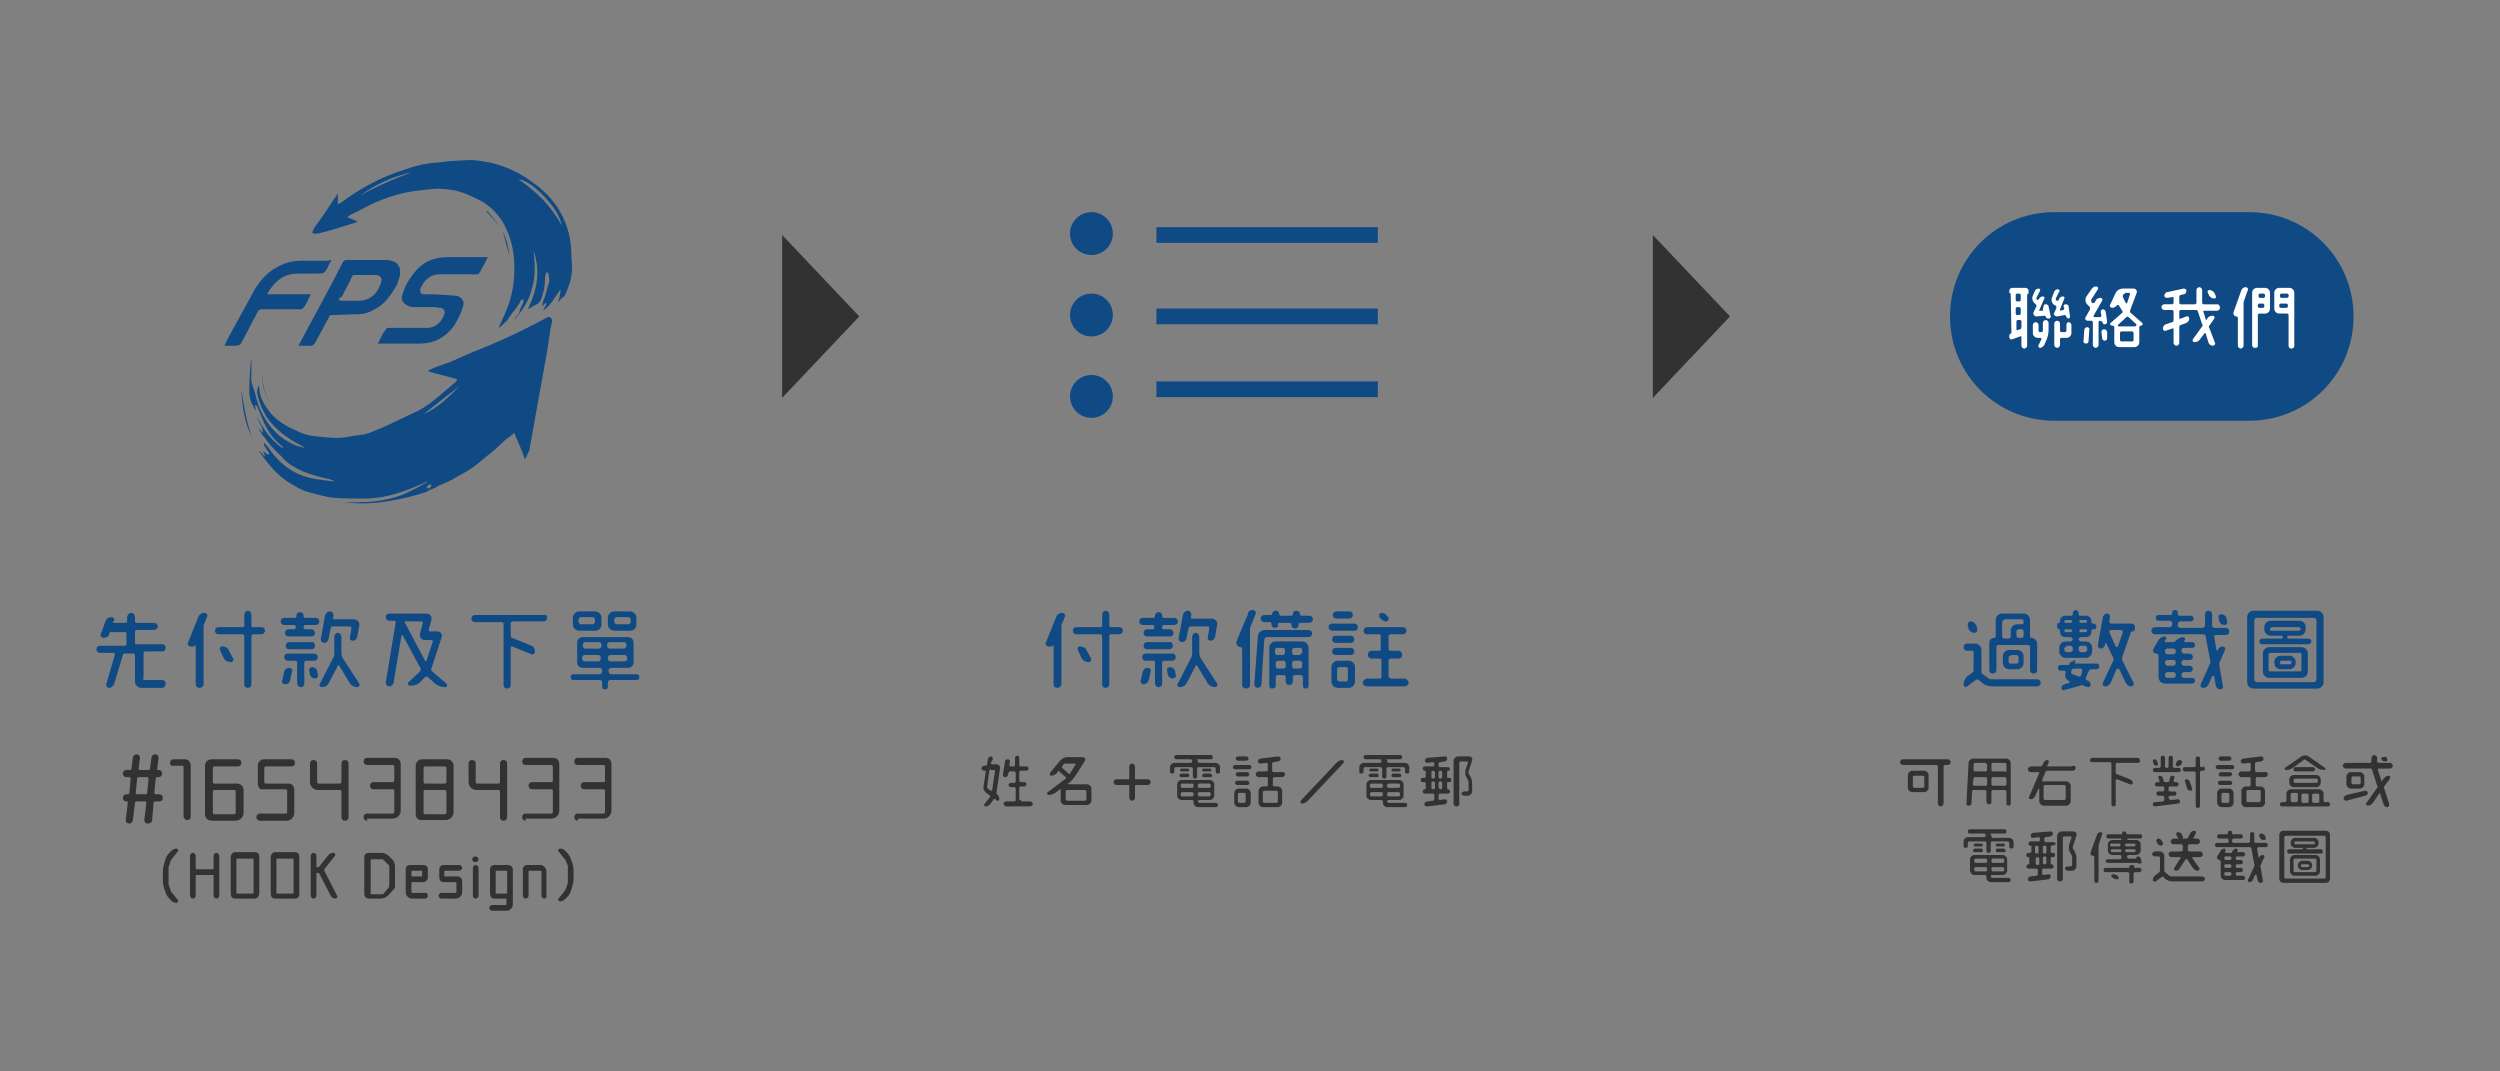<?xml version="1.0" encoding="utf-8"?>
<!-- Generator: Adobe Illustrator 28.3.0, SVG Export Plug-In . SVG Version: 6.00 Build 0)  -->
<svg version="1.1" id="Layer_1" xmlns="http://www.w3.org/2000/svg" xmlns:xlink="http://www.w3.org/1999/xlink" x="0px" y="0px"
	 viewBox="0 0 350 150" style="enable-background:new 0 0 350 150;" xml:space="preserve">
<rect x="0" y="0" width="350" height="150" fill="#808080" stroke="none"/>
<style type="text/css">
	.st0{fill:#104A84;}
	.st1{fill:#323232;}
	.st2{fill:#FFFFFF;}
</style>
<g>
	<path class="st0" d="M73.5,64.3c-0.4-1.2-1-2.4-1.5-3.7c-0.5,0.5-1.1,0.8-1.5,1.2c-0.8,0.8-1.6,1.5-2.4,2.1c-0.4,0.3-0.8,0.7-1.2,1
		c-0.3,0.2-0.5,0.4-0.8,0.6c-0.7,0.5-1.5,0.9-2.2,1.3c-0.8,0.5-1.7,0.9-2.5,1.2c-0.4,0.2-0.6,0.4-1,0.5c-0.3,0.1-0.5,0.3-0.8,0.4
		c-1.8,0.6-3.6,1-5.4,1.3c-1.7,0.2-3.4,0.4-5.1,0.2c-0.4,0-0.6-0.1-1-0.1c2.8,0.1,5.7,0,8.4-1.1c1.1-0.5,2.1-1,3.1-1.6
		c0.1,0,0.1-0.1,0.2-0.2c-0.2,0.1-0.3,0.1-0.4,0.2c-2,0.9-3.8,1.6-6,2c-0.8,0.1-1.5,0.2-2.3,0.2c-1.4,0-2.8,0-4.3-0.1
		c-1.2-0.1-2.4-0.5-3.6-0.8c-1.1-0.3-2-0.9-3-1.5c-1.6-1.1-2.8-2.6-3.9-4.2c0,0,0-0.1-0.1-0.2c0.4,0.4,0.6,0.6,0.8,0.9l0.1-0.1
		c-0.1-0.2-0.2-0.4-0.3-0.6c0.3,0.1,0.4,0.3,0.6,0.4c0.1,0,0.2,0,0.3,0c0-0.1,0-0.2-0.1-0.3c-0.2-0.3-0.4-0.6-0.6-0.9
		c0-0.1-0.1-0.2-0.1-0.3c0,0,0.1,0,0.1-0.1c0.2,0.2,0.4,0.5,0.6,0.7c1.7,2.5,3.9,4,6.8,4.4c0.8,0.1,1.5,0.2,2.3,0.3v-0.1
		c-0.2-0.1-0.4-0.1-0.5-0.2c-1.3-0.3-2.6-0.6-3.8-1.1c-1.2-0.6-2.2-1.1-3-2.1c-1-0.9-1.7-1.7-2.4-2.7c-0.3-0.3-0.5-0.7-0.7-1
		l0.1-0.1c0.1,0.2,0.2,0.3,0.3,0.5l0.1-0.1c0-0.8-0.6-1.3-0.8-2.1c0.9,1.7,1.9,3.2,3.5,4.3c0,0,0.1,0,0.1-0.1
		c-0.1-0.1-0.1-0.2-0.2-0.2c-1.3-1-2.2-2.5-2.8-4.1c-0.2-0.5-0.4-0.9-0.6-1.4c0-0.1-0.1-0.1-0.2-0.2h-0.1c0,0.2,0.1,0.5,0.1,0.7
		c0,0,0,0-0.1,0c-0.1-0.3-0.2-0.5-0.4-0.8c-0.3-0.6-0.4-1.2-0.4-1.9c0-1.3,0.1-2.7,0.2-4c0-0.1,0.1-0.3,0.1-0.4c0,0.7,0,1.3,0,2
		c-0.1,0.7,0,1.4,0.3,2.1c0.3,0.8,0.4,1.6,0.7,2.4c1.1,2.7,2.8,4.6,5.3,5.6c0.4,0.1,0.7,0.2,1.1,0.3v-0.1c-0.2-0.1-0.3-0.1-0.4-0.2
		c-1.7-0.9-3.2-1.9-4.4-3.4c-0.9-1.1-1.5-2.5-1.8-4c0-0.1,0-0.3,0-0.4s0.1-0.2,0.1-0.3s0-0.2,0.1-0.4c0,0.2,0.1,0.4,0.1,0.5
		c0.1,1.3,0.7,2.3,1.4,3.2c1,1.3,2.4,2.1,3.8,2.7c0.9,0.5,1.9,0.7,2.8,0.8c1,0.1,2,0.2,3,0.2c1.1,0,2-0.3,3.1-0.4
		c1.2-0.1,2.2-0.7,3.3-1.1c1.3-0.6,2.7-1.3,4-1.9c2.2-0.9,3.9-2.6,5.7-4.1c0.1-0.1,0.3-0.2,0.4-0.3c0.3-0.3,0.2-0.4-0.1-0.5
		c-0.1,0-0.3-0.1-0.4-0.1c-1-0.3-2-0.5-3-0.8c-0.1,0-0.2-0.1-0.4-0.2c0.1-0.1,0.3-0.1,0.4-0.2c0.9-0.4,1.8-0.7,2.7-1
		c1.4-0.6,2.8-1.3,4.4-1.9c2-0.8,4-1.7,6-2.7c1-0.5,2-1,2.9-1.5c0.3-0.1,0.5-0.4,0.8-0.1c0.3,0.3,0.2,0.6,0.1,0.9
		c-0.3,1.4-0.4,2.8-0.7,4.3c-0.8,4.5-1.6,9-2.4,13.4C73.8,63.6,73.7,64,73.5,64.3C73.6,64.3,73.5,64.3,73.5,64.3z M59.3,58
		c2-0.9,3.5-2.4,5.1-4C62.6,55.4,60.9,56.7,59.3,58z M60.4,67.9c0,0-0.1-0.1-0.2-0.1c-0.2,0.1-0.4,0.3-0.5,0.4
		c0.1,0.1,0.1,0.1,0.2,0.2C60.1,68.4,60.4,68.2,60.4,67.9z"/>
	<path class="st0" d="M78.1,42.4c0.2-0.6,0.3-1.1,0.4-1.7c0,0-0.1,0-0.1-0.1c-0.7,1-1.3,2.2-2.4,2.9c0.2-0.4,0.4-0.7,0.5-1
		c0,0-0.1,0-0.1-0.1c-0.2,0.1-0.3,0.3-0.4,0.4c0,0-0.1,0-0.1-0.1c0-0.1,0.1-0.3,0.1-0.4c0.2-0.5,0.4-1,0.5-1.5
		c0.1-0.3,0.1-0.5,0.2-0.8c0.3-0.5,0.2-1,0.1-1.6c0-0.1-0.1-0.2-0.2-0.3c-0.1,0.1-0.2,0.2-0.2,0.3c-0.1,0.3-0.1,0.6-0.1,0.8
		c0,0.9-0.2,1.7-0.5,2.6c-0.2,0.5-0.5,0.8-0.9,0.9c-0.3,0.2-0.6,0.4-1,0.6c1.3-2.7,1.8-5.4,0.8-8.2c0.2,1.8,0.3,3.5-0.2,5.2
		c-0.4,1.8-1.4,3.2-2.5,4.5H72c0.1-0.2,0.2-0.4,0.3-0.5c0.3-0.2,0.4-0.5,0.5-0.9c0.1-0.3,0.2-0.6,0.4-0.9c0-0.1,0.1-0.3,0.1-0.4
		s-0.1-0.2-0.1-0.3C73.1,42,73,42,72.9,42.1c-0.4,0.9-1.2,1.6-1.8,2.6C71,44.8,71,44.9,70.9,45c-0.3,0.2-0.5,0.5-0.8,0.7
		c-0.1,0.1-0.2,0.1-0.3,0.2c0.1-0.3,0.3-0.6,0.4-0.9c1.1-2.2,1.8-4.5,1.8-7c0.1-2.5-0.4-4.8-1.6-6.9c-0.9-1.4-2-2.5-3.5-3.2
		c-1.4-0.7-2.8-1.3-4.4-1.4c-0.8-0.1-1.6-0.1-2.3,0c-1.1,0.1-2,0.2-3.1,0.4c-2.1,0.4-4.2,1.2-6.1,2.2c-0.6,0.3-1.3,0.7-2,1
		c-0.1,0.1-0.2,0.2-0.4,0.3c0.5,0.2,1,0.4,1.4,0.6v0.1c-0.4,0.1-0.6,0.2-1,0.3c-1.3,0.4-2.8,0.9-4.1,1.2c-0.3,0.1-0.6,0.1-0.9,0.1
		s-0.3-0.1-0.2-0.4c0.3-0.6,0.6-1,1-1.5c0.8-1.1,1.5-2.3,2.3-3.4c0.1-0.1,0.1-0.2,0.2-0.3c0,0.6,0,1,0,1.5c0.2-0.1,0.3-0.2,0.4-0.2
		c2.8-2.1,5.8-3.7,9.1-4.7c1.6-0.6,3.3-0.9,5-1c1.2-0.2,2.6-0.2,3.9-0.3c1.1,0,2,0.2,3.1,0.4c2,0.5,3.8,1.3,5.6,2.6
		c1.6,1.1,3,2.5,4,4.2c1.1,1.9,1.6,4,1.6,6.3c0,0.5,0.1,0.9,0.1,1.4c0,1.5-0.4,2.8-1.1,4.2C78.6,41.7,78.3,42.1,78.1,42.4
		C78.1,42.5,78.1,42.4,78.1,42.4z M72.6,25.1c2.5,1.7,4.6,3.8,6,6.4C78.4,29.3,74.4,25.2,72.6,25.1z M50.4,27.4
		c2.3-1.3,4.8-2.4,7.3-3.3C55,24.7,52.6,25.8,50.4,27.4z"/>
	<path class="st0" d="M68.1,36.4c-0.2,0.4-0.4,0.8-0.6,1.1c-0.6,1.1-0.3,0.9-1.5,0.9c-1.5,0-3,0-4.5,0c-1.2,0-2.1,0.8-2.6,1.9
		c-0.2,0.6,0,0.9,0.5,0.9c1,0,2,0,3,0.1c0.4,0,0.9,0.1,1.3,0.1c0.1,0,0.1,0,0.2,0c0.8,0.2,1.2,0.8,0.9,1.6c-0.3,1-0.8,1.9-1.3,2.7
		c-1.2,1.6-2.8,2.4-4.7,2.4c-1.9,0-3.7,0-5.5,0c-0.1,0-0.3,0-0.4,0c0.1-0.2,0.2-0.4,0.3-0.6c0.2-0.4,0.4-0.9,0.7-1.2
		c0.1-0.3,0.3-0.4,0.5-0.4c1.8,0,3.6,0,5.4,0c1.2,0,2-0.8,2.4-1.9c0.2-0.5-0.1-0.8-0.5-0.9c-0.3,0-0.5-0.1-0.9-0.1c-1,0-2,0-2.9,0
		c-0.4,0-0.6-0.1-1-0.3c-0.5-0.3-0.8-0.8-0.6-1.3c0.3-1.2,0.9-2.2,1.6-3.1c1.2-1.6,2.8-2.3,4.8-2.3c1.7,0,3.5,0,5.2,0
		c0.1,0,0.3,0,0.4,0C68.1,36.3,68.1,36.4,68.1,36.4z"/>
	<path class="st0" d="M41.8,48.4c0.1-0.2,0.1-0.3,0.2-0.4c2-3.8,4.1-7.5,6-11.3c0.1-0.2,0.3-0.3,0.5-0.3c1.9,0,3.6,0,5.5,0
		c0.4,0,0.9,0.1,1.3,0.3s0.6,0.6,0.7,1c0.1,0.9-0.2,1.6-0.5,2.3c-0.7,1.2-1.5,2.4-2.7,3.1c-0.9,0.6-1.8,0.9-2.8,0.9
		c-1.2,0-2.3,0.1-3.5,0.1c-0.3,0-0.4,0.1-0.5,0.4c-0.6,1.1-1.2,2.3-1.9,3.5c-0.2,0.3-0.3,0.4-0.6,0.4c-0.4,0-0.9,0-1.3,0
		C42.1,48.4,42,48.4,41.8,48.4z M47.4,42c0.1,0,0.2,0.1,0.3,0.1c0.9,0,1.8,0,2.7,0c1.4-0.1,2.4-0.9,2.9-2.4c0.3-0.7,0-1.1-0.6-1.2
		c-1.1,0-2,0-3,0c-0.3,0-0.4,0.1-0.5,0.4c-0.4,0.9-0.9,1.7-1.3,2.6C47.6,41.6,47.5,41.8,47.4,42z"/>
	<path class="st0" d="M46.4,36.4c-0.2,0.4-0.4,0.7-0.5,1c-0.5,0.9-0.5,0.9-1.6,0.9c-0.9,0-1.7,0-2.6,0c-1.9,0-3.2,1-4.2,2.7
		c0,0,0,0.1-0.1,0.1c0,0,0,0,0,0.1c2,0,4.1,0,6.1,0c-0.1,0.2-0.1,0.3-0.2,0.4c-0.2,0.4-0.4,0.9-0.6,1.2c-0.2,0.3-0.4,0.5-0.6,0.5
		c-1.8,0-3.6,0-5.4,0c-0.4,0-0.5,0.1-0.7,0.5c-0.7,1.3-1.4,2.7-2.1,4c-0.2,0.4-0.4,0.6-0.9,0.6c-0.4,0-0.8,0-1.2,0
		c-0.1,0-0.3,0-0.4,0c0.2-0.3,0.3-0.5,0.4-0.8c1.2-2.3,2.5-4.5,3.7-6.8c0.8-1.4,1.9-2.7,3.3-3.4c1.2-0.7,2.3-0.9,3.6-0.9
		c1.2,0,2.3,0,3.5,0C46.2,36.4,46.3,36.4,46.4,36.4z"/>
	<path class="st0" d="M35.3,61.3c-1.1-2.2-1.4-4.5-1.5-6.8C34.1,56.7,34.5,59.1,35.3,61.3z"/>
	<path class="st0" d="M38.3,57c-1.2-1.4-1.7-3-1.6-4.9C36.7,53.9,37.1,55.6,38.3,57z"/>
	<path class="st0" d="M70.4,32.4c0.5,1,0.8,2.2,0.9,3.4C71,34.6,70.7,33.5,70.4,32.4z"/>
	<path class="st0" d="M70.1,31.9c-0.6-0.8-1.3-1.5-2-2.3c0,0,0,0,0.1-0.1C68.9,30.4,69.5,31,70.1,31.9
		C70.2,31.8,70.2,31.9,70.1,31.9z"/>
</g>
<polygon class="st1" points="120.3,44.3 109.5,32.9 109.5,41.8 109.5,44.3 109.5,55.7 "/>
<polygon class="st1" points="242.2,44.3 231.4,32.9 231.4,41.8 231.4,44.3 231.4,55.7 "/>
<g>
	<path class="st0" d="M314.9,58.9h-27.3c-8.1,0-14.6-6.5-14.6-14.6v0c0-8.1,6.5-14.6,14.6-14.6h27.3c8.1,0,14.6,6.5,14.6,14.6v0
		C329.5,52.4,323,58.9,314.9,58.9z"/>
	<g>
		<path class="st2" d="M281.5,41.1c-0.1,0-0.2-0.1-0.2-0.2v-0.2c0-0.2,0.2-0.4,0.4-0.4h1.9c0.2,0,0.4,0.2,0.4,0.4V41
			c0,0.1-0.1,0.2-0.2,0.2c0,0,0,0,0,0v7.2c0,0.2-0.2,0.4-0.4,0.4s-0.4-0.2-0.4-0.4v-1.2c0-0.1-0.1-0.2-0.2-0.1l-1.1,0.4
			c-0.2,0.1-0.4-0.1-0.4-0.3v-0.2c0-0.1,0.1-0.3,0.2-0.3c0,0,0.1,0,0.1-0.1L281.5,41.1C281.5,41.1,281.5,41.1,281.5,41.1z
			 M282.7,42.2c0.1,0,0.2-0.1,0.2-0.2v-0.7c0-0.1-0.1-0.2-0.2-0.2h-0.3c-0.1,0-0.2,0.1-0.2,0.2V42c0,0.1,0.1,0.2,0.2,0.2H282.7z
			 M282.7,44.1c0.1,0,0.2-0.1,0.2-0.2v-0.7c0-0.1-0.1-0.2-0.2-0.2h-0.3c-0.1,0-0.2,0.1-0.2,0.2v0.7c0,0.1,0.1,0.2,0.2,0.2H282.7z
			 M282.3,46.1c0,0.1,0.1,0.2,0.2,0.1l0.3-0.1c0.1,0,0.2-0.1,0.2-0.3V45c0-0.1-0.1-0.2-0.2-0.2h-0.3c-0.1,0-0.2,0.1-0.2,0.2V46.1z
			 M285.8,46.5c0.1,0,0.2-0.1,0.2-0.2v-1.1c0-0.2,0.2-0.4,0.4-0.4c0.2,0,0.4,0.2,0.4,0.4v1c0,0.5-0.1,0.9-0.3,1.4l-0.3,0.7
			c-0.1,0.2-0.4,0.4-0.6,0.4c-0.2,0-0.3-0.2-0.2-0.4l0.4-0.8c0-0.1,0-0.2-0.1-0.2h-0.4c-0.4,0-0.7-0.3-0.7-0.7v-1.1
			c0-0.2,0.2-0.4,0.4-0.4c0.2,0,0.4,0.2,0.4,0.4v0.8c0,0.1,0.1,0.2,0.2,0.2H285.8z M286.1,42.9c0-0.2,0.1-0.3,0.3-0.3
			c0.2,0,0.4,0.1,0.4,0.3l0.3,1.4c0,0.2-0.1,0.3-0.3,0.3c-0.2,0-0.4-0.1-0.4-0.3c0,0-0.1-0.1-0.1-0.1l-1.2,0.1
			c-0.3,0-0.5-0.3-0.4-0.6l0.4-0.8c0-0.1,0-0.2-0.1-0.3l-0.1-0.1c-0.3-0.2-0.5-0.7-0.3-1.1l0.3-0.7c0.1-0.2,0.3-0.3,0.5-0.3
			c0.2,0,0.3,0.2,0.2,0.3l-0.5,1c0,0.1,0,0.2,0.1,0.3l0,0c0.1,0,0.1,0,0.2-0.1l0.1-0.1c0.1-0.2,0.3-0.3,0.5-0.3
			c0.2,0,0.3,0.2,0.2,0.3l-0.7,1.6c0,0.1,0,0.2,0.1,0.1l0.3,0c0.1,0,0.2-0.1,0.1-0.2L286.1,42.9z M289.2,44.2c0-0.1-0.1-0.1-0.1-0.1
			l-1.1,0.2c-0.3,0-0.6-0.3-0.4-0.5l0.3-0.7c0-0.1,0-0.2-0.1-0.3l-0.2-0.1c-0.3-0.2-0.5-0.7-0.3-1.1l0.3-0.8
			c0.1-0.2,0.3-0.3,0.5-0.3c0.2,0,0.3,0.2,0.2,0.3l-0.5,1c0,0.1,0,0.2,0.1,0.3l0.1,0c0.1,0,0.2,0,0.2-0.1l0.1-0.2
			c0.1-0.2,0.3-0.3,0.5-0.3c0.2,0,0.3,0.2,0.2,0.3l-0.6,1.5c0,0.1,0,0.2,0.1,0.2l0.3-0.1c0.1,0,0.2-0.1,0.2-0.2l-0.1-0.3
			c0-0.2,0.1-0.3,0.3-0.3c0.2,0,0.4,0.1,0.4,0.3l0.2,1.4c0,0.2-0.1,0.3-0.3,0.3C289.4,44.5,289.3,44.4,289.2,44.2L289.2,44.2z
			 M289.6,45.1c0.2,0,0.4,0.2,0.4,0.4v1.1c0,0.4-0.3,0.7-0.7,0.7h-0.7c-0.1,0-0.2,0.1-0.2,0.2v0.8c0,0.2-0.2,0.4-0.4,0.4
			s-0.4-0.2-0.4-0.4v-3c0-0.2,0.2-0.4,0.4-0.4s0.4,0.2,0.4,0.4v1c0,0.1,0.1,0.2,0.2,0.2h0.5c0.1,0,0.2-0.1,0.2-0.2v-0.8
			C289.3,45.3,289.4,45.1,289.6,45.1z"/>
		<path class="st2" d="M292,48.1c-0.2,0-0.4-0.2-0.3-0.4l0.1-1.5c0-0.2,0.2-0.4,0.4-0.4c0.2,0,0.4,0.2,0.3,0.4l-0.1,1.5
			C292.4,48,292.3,48.1,292,48.1z M294.3,45C294.3,45,294.3,44.9,294.3,45l-0.3-0.1c-0.1,0-0.2,0.1-0.2,0.2v3.2
			c0,0.2-0.2,0.4-0.4,0.4c-0.2,0-0.4-0.2-0.4-0.4v-3.2c0-0.1-0.1-0.2-0.2-0.2l-0.5,0c-0.3,0-0.5-0.3-0.3-0.5l0.6-1.1
			c0-0.1,0-0.2,0-0.3l-0.4-0.4c-0.3-0.3-0.3-0.8-0.1-1.1l0.7-1c0.2-0.3,0.4-0.4,0.7-0.4c0.2,0,0.3,0.2,0.2,0.4l-0.9,1.4
			c-0.1,0.1,0,0.3,0,0.4l0.1,0.1c0.1,0.1,0.2,0,0.3,0l0.2-0.3c0.1-0.3,0.4-0.4,0.7-0.4c0.2,0,0.3,0.2,0.2,0.4l-1.2,2.1
			c0,0.1,0,0.2,0.1,0.2l0.8,0c0.1,0,0.2-0.1,0.2-0.2l-0.1-0.5c0-0.2,0.1-0.4,0.3-0.4c0.2,0,0.4,0.2,0.4,0.4l0.2,1.3
			c0,0.2-0.1,0.4-0.3,0.4h-0.2C294.4,45.2,294.3,45.1,294.3,45z M294.2,46.5c0-0.2,0.1-0.4,0.4-0.4c0.2,0,0.4,0.2,0.4,0.4l0,0.8
			c0,0.2-0.1,0.4-0.3,0.4c-0.2,0-0.4-0.1-0.4-0.4L294.2,46.5z M299.9,45.2c0.2,0.2,0,0.4-0.2,0.4c-0.1,0-0.2,0.1-0.2,0.2v2.1
			c0,0.4-0.3,0.7-0.7,0.7h-2.1c-0.4,0-0.7-0.3-0.7-0.7v-2.1c0-0.1-0.1-0.2-0.2-0.2h-0.1c-0.2,0-0.4-0.3-0.2-0.4l1.6-1.4
			c0.1-0.1,0.1-0.2,0-0.3l-0.5-0.8c0,0-0.1,0-0.2,0c-0.1,0.2-0.4,0.4-0.7,0.4h0c-0.2,0-0.4-0.2-0.3-0.4l0.8-1.7
			c0.2-0.4,0.6-0.6,1-0.6h1.5c0.3,0,0.6,0.3,0.4,0.7l-0.9,2.4c0,0.1,0,0.3,0.1,0.3L299.9,45.2z M299,45.6c0.1,0,0.1-0.1,0.1-0.2
			l-1.1-1c-0.1-0.1-0.2-0.1-0.3,0l-1.2,1.1c0,0.1,0,0.2,0.1,0.2H299z M298.5,47.8c0.1,0,0.2-0.1,0.2-0.2v-1c0-0.1-0.1-0.2-0.2-0.2
			h-1.5c-0.1,0-0.2,0.1-0.2,0.2v1c0,0.1,0.1,0.2,0.2,0.2H298.5z M297.5,41.1c-0.1,0-0.2,0.1-0.3,0.2v0c0,0.1,0,0.2,0,0.3l0.4,0.8
			c0,0.1,0.2,0.1,0.2,0l0.4-1.2c0-0.1,0-0.2-0.1-0.2H297.5z"/>
		<path class="st2" d="M310.8,43.1c0,0.2-0.2,0.4-0.4,0.4h-1.8c-0.1,0-0.2,0.1-0.1,0.2l0.3,1c0,0.1,0.1,0.1,0.2,0l0-0.1
			c0.2-0.3,0.5-0.4,0.8-0.4c0.2,0,0.3,0.2,0.2,0.4l-0.7,1c-0.1,0.1-0.1,0.2,0,0.3l0.8,2.1c0.1,0.2-0.1,0.4-0.3,0.4
			c-0.3,0-0.5-0.2-0.6-0.4l-0.4-1.3c0-0.1-0.1-0.1-0.2,0l-0.6,0.8c-0.2,0.3-0.5,0.4-0.8,0.4c-0.2,0-0.3-0.2-0.2-0.4l1.3-1.8
			c0.1-0.1,0.1-0.2,0-0.3l-0.6-1.8c0-0.1-0.1-0.2-0.3-0.2h-2.1c-0.1,0-0.2,0.1-0.2,0.2v0.9c0,0.1,0.1,0.2,0.2,0.1l0.8-0.3
			c0.2-0.1,0.4,0.1,0.4,0.3c0,0.3-0.2,0.5-0.4,0.6l-0.8,0.3c-0.1,0-0.2,0.1-0.2,0.3v2.2c0,0.2-0.2,0.4-0.4,0.4
			c-0.2,0-0.4-0.2-0.4-0.4v-1.9c0-0.1-0.1-0.2-0.2-0.1l-0.9,0.3c-0.2,0.1-0.4-0.1-0.4-0.3c0-0.3,0.2-0.5,0.4-0.6l0.9-0.3
			c0.1,0,0.2-0.1,0.2-0.3v-1.2c0-0.1-0.1-0.2-0.2-0.2h-1.1c-0.2,0-0.4-0.2-0.4-0.4c0-0.2,0.2-0.4,0.4-0.4h1.1c0.1,0,0.2-0.1,0.2-0.2
			v-0.7c0-0.1-0.1-0.2-0.2-0.1l-0.7,0.1c-0.2,0-0.4-0.1-0.4-0.3c0-0.2,0.2-0.5,0.4-0.5l2.3-0.5c0.2,0,0.4,0.1,0.4,0.3
			c0,0.3-0.2,0.5-0.4,0.5l-0.4,0.1c-0.1,0-0.2,0.1-0.2,0.2v0.9c0,0.1,0.1,0.2,0.2,0.2h2c0.1,0,0.2-0.1,0.2-0.2v-1.8
			c0-0.2,0.2-0.4,0.4-0.4c0.2,0,0.4,0.2,0.4,0.4v1.8c0,0.1,0.1,0.2,0.2,0.2h2C310.6,42.6,310.8,42.8,310.8,43.1z M310.2,41.4
			c0.1,0.2,0,0.4-0.2,0.4c-0.3,0-0.6-0.2-0.7-0.4l-0.2-0.4c-0.1-0.2,0-0.4,0.2-0.4c0.3,0,0.6,0.2,0.7,0.4L310.2,41.4z"/>
		<path class="st2" d="M313.8,40.6c0.1-0.2,0.3-0.4,0.6-0.4c0.2,0,0.4,0.2,0.3,0.4l-0.5,1.4c0,0.1-0.1,0.2-0.1,0.4v6
			c0,0.2-0.2,0.4-0.4,0.4c-0.2,0-0.4-0.2-0.4-0.4v-3.9c0-0.1-0.1-0.2-0.2-0.2c-0.3,0-0.5-0.3-0.4-0.6L313.8,40.6z M315.7,48.7
			c-0.2,0-0.4-0.1-0.4-0.4V41c0-0.4,0.3-0.7,0.7-0.7h1.1c0.4,0,0.7,0.3,0.7,0.7v2.2c0,0.4-0.3,0.7-0.7,0.7h-0.8
			c-0.1,0-0.2,0.1-0.2,0.2v4.3C316.1,48.6,316,48.7,315.7,48.7z M317.1,41.3c0-0.1-0.1-0.2-0.2-0.2h-0.5c-0.1,0-0.2,0.1-0.2,0.2v0.2
			c0,0.1,0.1,0.2,0.2,0.2h0.5c0.1,0,0.2-0.1,0.2-0.2V41.3z M316.1,42.9c0,0.1,0.1,0.2,0.2,0.2h0.5c0.1,0,0.2-0.1,0.2-0.2v-0.2
			c0-0.1-0.1-0.2-0.2-0.2h-0.5c-0.1,0-0.2,0.1-0.2,0.2V42.9z M318.4,41c0-0.4,0.3-0.7,0.7-0.7h1.4c0.4,0,0.7,0.3,0.7,0.7v7.4
			c0,0.2-0.1,0.4-0.4,0.4c-0.2,0-0.4-0.1-0.4-0.4v-4.3c0-0.1-0.1-0.2-0.2-0.2h-1.1c-0.4,0-0.7-0.3-0.7-0.7V41z M320.4,41.3
			c0-0.1-0.1-0.2-0.2-0.2h-0.8c-0.1,0-0.2,0.1-0.2,0.2v0.2c0,0.1,0.1,0.2,0.2,0.2h0.8c0.1,0,0.2-0.1,0.2-0.2V41.3z M319.1,42.9
			c0,0.1,0.1,0.2,0.2,0.2h0.8c0.1,0,0.2-0.1,0.2-0.2v-0.2c0-0.1-0.1-0.2-0.2-0.2h-0.8c-0.1,0-0.2,0.1-0.2,0.2V42.9z"/>
	</g>
</g>
<g>
	<path class="st1" d="M272.7,106.3c0.2,0,0.4,0.2,0.4,0.4c0,0.2-0.2,0.4-0.4,0.4h-0.4c-0.1,0-0.2,0.1-0.2,0.2v5.2
		c0,0.2-0.2,0.4-0.4,0.4c-0.2,0-0.4-0.2-0.4-0.4v-5.2c0-0.1-0.1-0.2-0.2-0.2h-4.7c-0.2,0-0.4-0.2-0.4-0.4c0-0.2,0.2-0.4,0.4-0.4
		H272.7z M267.7,110.9c-0.3,0-0.6-0.3-0.6-0.6v-1.8c0-0.3,0.3-0.6,0.6-0.6h1.7c0.3,0,0.6,0.3,0.6,0.6v1.8c0,0.3-0.3,0.6-0.6,0.6
		H267.7z M268,108.6c-0.1,0-0.2,0.1-0.2,0.2v1.3c0,0.1,0.1,0.2,0.2,0.2h1.2c0.1,0,0.2-0.1,0.2-0.2v-1.3c0-0.1-0.1-0.2-0.2-0.2H268z"
		/>
	<path class="st1" d="M275.6,106.8c0-0.3,0.3-0.6,0.6-0.6h4.7c0.3,0,0.6,0.3,0.6,0.6v5.7c0,0.2-0.1,0.3-0.3,0.3s-0.3-0.2-0.3-0.3
		v-1.7c0-0.1-0.1-0.2-0.2-0.2H279c-0.1,0-0.2,0.1-0.2,0.2v1.5c0,0.2-0.1,0.3-0.3,0.3c-0.2,0-0.4-0.1-0.4-0.3v-1.5
		c0-0.1-0.1-0.2-0.2-0.2h-1.6c-0.1,0-0.2,0.1-0.2,0.2l-0.1,1.7c0,0.2-0.2,0.3-0.4,0.3c-0.2,0-0.3-0.1-0.3-0.3L275.6,106.8z
		 M276.2,109.8c0,0.1,0.1,0.2,0.2,0.2h1.6c0.1,0,0.2-0.1,0.2-0.2v-0.8c0-0.1-0.1-0.2-0.2-0.2h-1.5c-0.1,0-0.2,0.1-0.2,0.2
		L276.2,109.8z M278.1,107c0-0.1-0.1-0.2-0.2-0.2h-1.4c-0.1,0-0.2,0.1-0.2,0.2l0,0.8c0,0.1,0.1,0.2,0.2,0.2h1.5
		c0.1,0,0.2-0.1,0.2-0.2V107z M280.7,108.1c0.1,0,0.2-0.1,0.2-0.2V107c0-0.1-0.1-0.2-0.2-0.2H279c-0.1,0-0.2,0.1-0.2,0.2v0.8
		c0,0.1,0.1,0.2,0.2,0.2H280.7z M278.8,109.8c0,0.1,0.1,0.2,0.2,0.2h1.7c0.1,0,0.2-0.1,0.2-0.2v-0.8c0-0.1-0.1-0.2-0.2-0.2H279
		c-0.1,0-0.2,0.1-0.2,0.2V109.8z"/>
	<path class="st1" d="M290.6,107.5c0,0.2-0.2,0.4-0.4,0.4h-3.6c-0.1,0-0.2,0.1-0.2,0.1l-0.5,1.2c0,0.1,0,0.2,0.1,0.2h3.3
		c0.3,0,0.6,0.3,0.6,0.6v2.2c0,0.3-0.3,0.6-0.6,0.6h-3.2c-0.3,0-0.6-0.3-0.6-0.6v-1.8c0,0-0.1,0-0.1,0l-0.5,1.1
		c-0.1,0.2-0.3,0.4-0.6,0.4c-0.2,0-0.3-0.2-0.2-0.4l1.4-3.3c0-0.1,0-0.1-0.1-0.1h-1.1c-0.2,0-0.4-0.2-0.4-0.4c0-0.2,0.2-0.4,0.4-0.4
		h1.4c0.1,0,0.2-0.1,0.2-0.1l0.2-0.4c0.1-0.2,0.3-0.4,0.5-0.4c0.2,0,0.3,0.2,0.2,0.4l-0.2,0.4c0,0.1,0,0.1,0.1,0.1h3.3
		C290.4,107.1,290.6,107.3,290.6,107.5z M286.3,109.9c-0.1,0-0.2,0.1-0.2,0.2v1.7c0,0.1,0.1,0.2,0.2,0.2h2.7c0.1,0,0.2-0.1,0.2-0.2
		v-1.7c0-0.1-0.1-0.2-0.2-0.2H286.3z"/>
	<path class="st1" d="M299.6,106.5c0,0.2-0.1,0.3-0.3,0.3h-2.9c-0.1,0-0.2,0.1-0.2,0.2v1.2c0,0.1,0.1,0.2,0.2,0.2l1.8,0.7
		c0.2,0.1,0.4,0.3,0.4,0.5c0,0.2-0.2,0.3-0.4,0.2l-1.8-0.7c-0.1,0-0.2,0-0.2,0.1v3.4c0,0.2-0.1,0.3-0.3,0.3c-0.2,0-0.3-0.2-0.3-0.3
		v-5.7c0-0.1-0.1-0.2-0.2-0.2h-2.5c-0.2,0-0.3-0.1-0.3-0.3s0.2-0.3,0.3-0.3h6.4C299.5,106.1,299.6,106.3,299.6,106.5z"/>
	<path class="st1" d="M302.1,106.9c0.1,0.2-0.1,0.3-0.2,0.3c-0.2,0-0.4-0.1-0.4-0.3l-0.1-0.3c0-0.2,0.1-0.3,0.2-0.3
		c0.2,0,0.3,0.1,0.4,0.3L302.1,106.9z M303.9,105.8c0.2,0,0.3,0.1,0.3,0.3v1.2c0,0.1,0.1,0.2,0.2,0.2h0.6c0.2,0,0.3,0.1,0.3,0.3
		c0,0.2-0.1,0.3-0.3,0.3h-3.3c-0.2,0-0.3-0.1-0.3-0.3c0-0.2,0.1-0.3,0.3-0.3h0.6c0.1,0,0.2-0.1,0.2-0.2v-1.2c0-0.2,0.1-0.3,0.3-0.3
		c0.2,0,0.3,0.1,0.3,0.3v1.2c0,0.1,0.1,0.2,0.2,0.2h0.1c0.1,0,0.2-0.1,0.2-0.2v-1.2C303.6,105.9,303.8,105.8,303.9,105.8z
		 M303.7,111.8c0,0.1,0.1,0.2,0.2,0.2l1-0.1c0.2,0,0.3,0.1,0.3,0.3c0,0.2-0.1,0.3-0.3,0.3l-3.2,0.4c-0.2,0-0.3-0.1-0.3-0.3
		c0-0.2,0.1-0.3,0.3-0.3l1.1-0.1c0.1,0,0.2-0.1,0.2-0.2v-0.4c0-0.1-0.1-0.2-0.2-0.2h-0.6c-0.2,0-0.3-0.1-0.3-0.3s0.1-0.3,0.3-0.3
		h0.6c0.1,0,0.2-0.1,0.2-0.2v-0.3c0-0.1-0.1-0.2-0.2-0.2H302c-0.2,0-0.3-0.1-0.3-0.3c0-0.2,0.1-0.3,0.3-0.3h0.2
		c0.1,0,0.2-0.1,0.1-0.2l-0.1-0.4c-0.1-0.2,0-0.3,0.2-0.3c0.2,0,0.3,0.1,0.4,0.3l0.1,0.4c0,0.1,0.2,0.2,0.2,0.2h0.4
		c0.1,0,0.2-0.1,0.2-0.2l0.1-0.4c0-0.2,0.2-0.3,0.4-0.3c0.2,0,0.3,0.1,0.2,0.3l-0.1,0.4c0,0.1,0.1,0.2,0.2,0.2h0.2
		c0.2,0,0.3,0.1,0.3,0.3c0,0.2-0.1,0.3-0.3,0.3h-0.9c-0.1,0-0.2,0.1-0.2,0.2v0.3c0,0.1,0.1,0.2,0.2,0.2h0.6c0.2,0,0.3,0.1,0.3,0.3
		s-0.1,0.3-0.3,0.3h-0.6c-0.1,0-0.2,0.1-0.2,0.2V111.8z M304.9,107.3c-0.2,0-0.3-0.2-0.3-0.3l0.1-0.3c0.1-0.2,0.3-0.3,0.5-0.3
		c0.2,0,0.3,0.2,0.3,0.3l-0.1,0.3C305.3,107.1,305.1,107.3,304.9,107.3z M308.4,107.3c0.2,0,0.3,0.2,0.3,0.3c0,0.2-0.1,0.3-0.3,0.3
		h-0.2c-0.1,0-0.2,0.1-0.2,0.2v4.7c0,0.2-0.1,0.3-0.3,0.3c-0.2,0-0.3-0.1-0.3-0.3v-4.6c0-0.1-0.1-0.2-0.2-0.2h-1.3
		c-0.2,0-0.3-0.1-0.3-0.3c0-0.2,0.1-0.3,0.3-0.3h1.3c0.1,0,0.2-0.1,0.2-0.2v-1c0-0.2,0.1-0.3,0.3-0.3c0.2,0,0.3,0.1,0.3,0.3v1
		c0,0.1,0.1,0.2,0.2,0.2H308.4z M305.9,109.4c-0.1-0.2,0.1-0.3,0.2-0.3c0.2,0,0.4,0.1,0.5,0.4l0.3,0.9c0.1,0.2-0.1,0.3-0.2,0.3
		c-0.2,0-0.4-0.1-0.5-0.3L305.9,109.4z"/>
	<path class="st1" d="M310.5,107.7c-0.2,0-0.3-0.2-0.3-0.3c0-0.2,0.2-0.3,0.3-0.3h2c0.2,0,0.3,0.2,0.3,0.3c0,0.2-0.2,0.3-0.3,0.3
		H310.5z M311,113c-0.3,0-0.6-0.3-0.6-0.6V111c0-0.3,0.3-0.6,0.6-0.6h1.1c0.3,0,0.6,0.3,0.6,0.6v1.4c0,0.3-0.3,0.6-0.6,0.6H311z
		 M312.2,108.1c0.2,0,0.3,0.2,0.3,0.3s-0.2,0.3-0.3,0.3h-1.3c-0.2,0-0.3-0.2-0.3-0.3s0.2-0.3,0.3-0.3H312.2z M310.8,109.9
		c-0.2,0-0.3-0.2-0.3-0.3c0-0.2,0.2-0.3,0.3-0.3h1.4c0.2,0,0.3,0.2,0.3,0.3c0,0.2-0.1,0.3-0.3,0.3H310.8z M312.1,105.9
		c0.2,0,0.3,0.2,0.3,0.3c0,0.2-0.2,0.3-0.3,0.3h-1.2c-0.2,0-0.3-0.2-0.3-0.3c0-0.2,0.2-0.3,0.3-0.3H312.1z M311.2,111
		c-0.1,0-0.2,0.1-0.2,0.2v1c0,0.1,0.1,0.2,0.2,0.2h0.7c0.1,0,0.2-0.1,0.2-0.2v-1c0-0.1-0.1-0.2-0.2-0.2H311.2z M317.5,108.4
		c0,0.2-0.2,0.4-0.4,0.4H316c-0.1,0-0.2,0.1-0.2,0.2v0.9c0,0.1,0.1,0.2,0.2,0.2h0.5c0.3,0,0.6,0.3,0.6,0.6v1.7
		c0,0.3-0.3,0.6-0.6,0.6h-2.1c-0.3,0-0.6-0.3-0.6-0.6v-1.7c0-0.3,0.3-0.6,0.6-0.6h0.5c0.1,0,0.2-0.1,0.2-0.2v-0.9
		c0-0.1-0.1-0.2-0.2-0.2h-1.1c-0.2,0-0.4-0.2-0.4-0.4c0-0.2,0.2-0.4,0.4-0.4h1.1c0.1,0,0.2-0.1,0.2-0.2V107c0-0.1-0.1-0.2-0.2-0.2
		l-0.8,0.1c-0.2,0-0.4-0.1-0.4-0.3c0-0.2,0.2-0.4,0.4-0.4l2.4-0.3c0.2,0,0.4,0.1,0.4,0.3c0,0.2-0.2,0.4-0.4,0.4l-0.6,0.1
		c-0.1,0-0.2,0.1-0.2,0.2v1c0,0.1,0.1,0.2,0.2,0.2h1.1C317.3,108,317.5,108.2,317.5,108.4z M316.3,112.3c0.1,0,0.2-0.1,0.2-0.2v-1.3
		c0-0.1-0.1-0.2-0.2-0.2h-1.6c-0.1,0-0.2,0.1-0.2,0.2v1.3c0,0.1,0.1,0.2,0.2,0.2H316.3z"/>
	<path class="st1" d="M325.9,112.3c0.2,0,0.3,0.1,0.3,0.3s-0.1,0.3-0.3,0.3h-6.4c-0.2,0-0.3-0.1-0.3-0.3s0.1-0.3,0.3-0.3h0.4
		c0.1,0,0.2-0.1,0.2-0.2v-1c0-0.3,0.3-0.6,0.6-0.6h4c0.3,0,0.6,0.3,0.6,0.6v1c0,0.1,0.1,0.2,0.2,0.2H325.9z M322.8,106.4
		c-0.1-0.1-0.2-0.1-0.3,0l-1.5,1.1c-0.3,0.2-0.6,0.3-1,0.3c-0.1,0-0.2-0.2-0.1-0.3l2.3-1.6c0.3-0.2,0.7-0.2,1,0l2.3,1.6
		c0.1,0.1,0.1,0.3-0.1,0.3c-0.4,0-0.7-0.1-1-0.3L322.8,106.4z M320.5,109.1c0-0.3,0.3-0.6,0.6-0.6h3.2c0.3,0,0.6,0.3,0.6,0.6v0.5
		c0,0.3-0.3,0.6-0.6,0.6h-3.2c-0.3,0-0.6-0.3-0.6-0.6V109.1z M320.7,112.1c0,0.1,0.1,0.2,0.2,0.2h0.6c0.1,0,0.2-0.1,0.2-0.2v-0.9
		c0-0.1-0.1-0.2-0.2-0.2h-0.6c-0.1,0-0.2,0.1-0.2,0.2V112.1z M321.1,109.4c0,0.1,0.1,0.2,0.2,0.2h3c0.1,0,0.2-0.1,0.2-0.2v-0.2
		c0-0.1-0.1-0.2-0.2-0.2h-3c-0.1,0-0.2,0.1-0.2,0.2V109.4z M324.1,107.7c0,0.2-0.1,0.3-0.3,0.3h-2.4c-0.2,0-0.3-0.1-0.3-0.3
		c0-0.2,0.1-0.3,0.3-0.3h2.4C324,107.4,324.1,107.6,324.1,107.7z M323.2,111.3c0-0.1-0.1-0.2-0.2-0.2h-0.6c-0.1,0-0.2,0.1-0.2,0.2
		v0.9c0,0.1,0.1,0.2,0.2,0.2h0.6c0.1,0,0.2-0.1,0.2-0.2V111.3z M324.7,111.3c0-0.1-0.1-0.2-0.2-0.2h-0.6c-0.1,0-0.2,0.1-0.2,0.2v0.9
		c0,0.1,0.1,0.2,0.2,0.2h0.6c0.1,0,0.2-0.1,0.2-0.2V111.3z"/>
	<path class="st1" d="M335,107.2c0,0.2-0.2,0.4-0.4,0.4H333c-0.1,0-0.1,0.1-0.1,0.2l0.5,1.5c0,0.1,0.1,0.1,0.1,0l0.2-0.3
		c0.2-0.2,0.4-0.4,0.7-0.4c0.2,0,0.3,0.2,0.2,0.4l-0.8,1.1c-0.1,0.1-0.1,0.2,0,0.3l0.7,2.2c0,0.2-0.1,0.4-0.3,0.4
		c-0.2,0-0.4-0.1-0.5-0.4l-0.5-1.5c0-0.1-0.1-0.1-0.1,0l-0.9,1.3c-0.2,0.2-0.4,0.4-0.7,0.4c-0.2,0-0.3-0.2-0.2-0.4l1.5-2.1
		c0.1-0.1,0.1-0.2,0-0.3l-0.7-2.2c0-0.1-0.1-0.2-0.2-0.2h-3.5c-0.2,0-0.4-0.2-0.4-0.4c0-0.2,0.2-0.4,0.4-0.4h3.4
		c0.1,0,0.2-0.1,0.2-0.2v-0.5c0-0.2,0.2-0.4,0.4-0.4c0.2,0,0.4,0.2,0.4,0.4v0.5c0,0.1,0.1,0.2,0.2,0.2h1.7
		C334.8,106.9,335,107,335,107.2z M328.5,112.1c-0.2,0-0.4-0.1-0.4-0.3c0-0.2,0.2-0.4,0.4-0.5l2.6-0.6c0.2,0,0.4,0.1,0.4,0.3
		c0,0.2-0.2,0.4-0.4,0.4L328.5,112.1z M328.5,108.7c0-0.3,0.3-0.6,0.6-0.6h1.3c0.3,0,0.6,0.3,0.6,0.6v1.1c0,0.3-0.3,0.6-0.6,0.6
		h-1.3c-0.3,0-0.6-0.3-0.6-0.6V108.7z M330.3,109.8c0.1,0,0.2-0.1,0.2-0.2v-0.7c0-0.1-0.1-0.2-0.2-0.2h-0.9c-0.1,0-0.2,0.1-0.2,0.2
		v0.7c0,0.1,0.1,0.2,0.2,0.2H330.3z M334.2,106.3c0.1,0.2,0,0.3-0.2,0.3h-0.1c-0.2,0-0.4-0.1-0.5-0.3c-0.1-0.2,0-0.3,0.2-0.3h0.1
		C334,105.9,334.2,106,334.2,106.3z"/>
	<path class="st1" d="M278.8,117.1c0,0.1,0.1,0.2,0.2,0.2h2.3c0.3,0,0.6,0.3,0.6,0.6v0.6c0,0.2-0.1,0.3-0.3,0.3s-0.3-0.1-0.3-0.3
		V118c0-0.1-0.1-0.2-0.2-0.2h-2.2c-0.1,0-0.2,0.1-0.2,0.2v1.1c0,0.2-0.1,0.3-0.3,0.3c-0.2,0-0.3-0.1-0.3-0.3V118
		c0-0.1-0.1-0.2-0.2-0.2h-2.2c-0.1,0-0.2,0.1-0.2,0.2v0.4c0,0.2-0.1,0.3-0.3,0.3s-0.3-0.1-0.3-0.3v-0.6c0-0.3,0.3-0.6,0.6-0.6h2.3
		c0.1,0,0.2-0.1,0.2-0.2v-0.1c0-0.1-0.1-0.2-0.2-0.2h-2c-0.2,0-0.3-0.1-0.3-0.3c0-0.2,0.1-0.3,0.3-0.3h4.8c0.2,0,0.3,0.1,0.3,0.3
		c0,0.2-0.1,0.3-0.3,0.3h-2C278.8,116.9,278.8,117,278.8,117.1L278.8,117.1z M278.9,122.5c-0.1,0-0.2,0.1-0.2,0.2v0
		c0,0.1,0.1,0.2,0.2,0.2h2.3c0.2,0,0.3,0.1,0.3,0.3c0,0.2-0.1,0.3-0.3,0.3h-2.5c-0.3,0-0.6-0.3-0.6-0.6v-0.2c0-0.1-0.1-0.2-0.2-0.2
		h-1.5c-0.3,0-0.6-0.3-0.6-0.6v-1.6c0-0.3,0.3-0.6,0.6-0.6h4c0.3,0,0.6,0.3,0.6,0.6v1.6c0,0.3-0.3,0.6-0.6,0.6H278.9z M277.4,118.1
		c0.1,0,0.2,0.1,0.2,0.2c0,0.1-0.1,0.2-0.2,0.2h-0.9c-0.1,0-0.2-0.1-0.2-0.2c0-0.1,0.1-0.2,0.2-0.2H277.4z M276.5,119.3
		c-0.1,0-0.3-0.1-0.3-0.2c0-0.1,0.1-0.3,0.3-0.3h0.9c0.1,0,0.2,0.1,0.2,0.3c0,0.1-0.1,0.2-0.2,0.2H276.5z M278.2,120.4
		c0-0.1-0.1-0.2-0.2-0.2h-1.4c-0.1,0-0.2,0.1-0.2,0.2v0.2c0,0.1,0.1,0.2,0.2,0.2h1.4c0.1,0,0.2-0.1,0.2-0.2V120.4z M276.4,121.8
		c0,0.1,0.1,0.2,0.2,0.2h1.4c0.1,0,0.2-0.1,0.2-0.2v-0.2c0-0.1-0.1-0.2-0.2-0.2h-1.4c-0.1,0-0.2,0.1-0.2,0.2V121.8z M280.4,120.8
		c0.1,0,0.2-0.1,0.2-0.2v-0.2c0-0.1-0.1-0.2-0.2-0.2h-1.4c-0.1,0-0.2,0.1-0.2,0.2v0.2c0,0.1,0.1,0.2,0.2,0.2H280.4z M278.8,121.8
		c0,0.1,0.1,0.2,0.2,0.2h1.4c0.1,0,0.2-0.1,0.2-0.2v-0.2c0-0.1-0.1-0.2-0.2-0.2h-1.4c-0.1,0-0.2,0.1-0.2,0.2V121.8z M280.5,118.1
		c0.1,0,0.2,0.1,0.2,0.2c0,0.1-0.1,0.2-0.2,0.2h-0.9c-0.1,0-0.2-0.1-0.2-0.2c0-0.1,0.1-0.2,0.2-0.2H280.5z M279.6,119.3
		c-0.1,0-0.2-0.1-0.2-0.2c0-0.1,0.1-0.3,0.2-0.3h0.9c0.1,0,0.3,0.1,0.3,0.3c0,0.1-0.1,0.2-0.3,0.2H279.6z"/>
	<path class="st1" d="M287.2,118.4c-0.1,0-0.1,0.1-0.1,0.1v0.8c0,0.1,0.1,0.1,0.1,0.1h0.2c0.2,0,0.3,0.1,0.3,0.3
		c0,0.2-0.1,0.3-0.3,0.3h-0.2c-0.1,0-0.1,0.1-0.1,0.1v0.8c0,0.1,0.1,0.1,0.1,0.1h0c0.2,0,0.3,0.1,0.3,0.3s-0.1,0.3-0.3,0.3h-1.1
		c-0.1,0-0.2,0.1-0.2,0.2v0.5c0,0.1,0.1,0.2,0.2,0.2l0.7-0.1c0.2,0,0.3,0.1,0.3,0.3c0,0.2-0.2,0.4-0.3,0.4l-2.5,0.3
		c-0.2,0-0.4-0.1-0.4-0.3c0-0.2,0.2-0.4,0.4-0.4l0.8-0.1c0.1,0,0.2-0.1,0.2-0.2v-0.6c0-0.1-0.1-0.2-0.2-0.2h-1.1
		c-0.2,0-0.3-0.1-0.3-0.3s0.1-0.3,0.3-0.3h0c0.1,0,0.1-0.1,0.1-0.1v-0.8c0-0.1-0.1-0.1-0.2-0.1H284c-0.2,0-0.3-0.1-0.3-0.3
		c0-0.2,0.1-0.3,0.3-0.3h0.2c0.1,0,0.2-0.1,0.2-0.1v-0.8c0-0.1-0.1-0.1-0.1-0.1h0c-0.2,0-0.3-0.1-0.3-0.3c0-0.2,0.1-0.3,0.3-0.3h1.1
		c0.1,0,0.2-0.1,0.2-0.2v-0.2c0-0.1-0.1-0.2-0.2-0.2l-0.8,0.1c-0.2,0-0.3-0.1-0.3-0.3s0.1-0.3,0.3-0.4l2.5-0.2
		c0.2,0,0.3,0.1,0.3,0.3c0,0.2-0.1,0.3-0.3,0.4l-0.7,0.1c-0.1,0-0.2,0.1-0.2,0.2v0.3c0,0.1,0.1,0.2,0.2,0.2h1.1
		c0.2,0,0.3,0.1,0.3,0.3C287.6,118.3,287.4,118.4,287.2,118.4L287.2,118.4z M285.1,118.4c-0.1,0-0.2,0.1-0.2,0.2v0.7
		c0,0.1,0.1,0.2,0.2,0.2h0.1c0.1,0,0.2-0.1,0.2-0.2v-0.7C285.4,118.5,285.3,118.4,285.1,118.4L285.1,118.4z M285,120.9
		c0,0.1,0.1,0.2,0.2,0.2h0.1c0.1,0,0.2-0.1,0.2-0.2v-0.7c0-0.1-0.1-0.2-0.2-0.2h-0.1c-0.1,0-0.2,0.1-0.2,0.2V120.9z M286.5,118.6
		c0-0.1-0.1-0.2-0.2-0.2h-0.1c-0.1,0-0.2,0.1-0.2,0.2v0.7c0,0.1,0.1,0.2,0.2,0.2h0.1c0.1,0,0.2-0.1,0.2-0.2V118.6z M286.3,121
		c0.1,0,0.2-0.1,0.2-0.2v-0.7c0-0.1-0.1-0.2-0.2-0.2h-0.1c-0.1,0-0.2,0.1-0.2,0.2v0.7C286,121,286.1,121,286.3,121L286.3,121z
		 M290.3,116.4c0.3,0,0.5,0.3,0.4,0.6l-0.5,1.5c0,0.1,0,0.2,0,0.3l0.2,0.3c0.2,0.3,0.3,0.7,0.3,1.1v1.1c0,0.3-0.3,0.6-0.6,0.6h-0.6
		c-0.2,0-0.4-0.2-0.4-0.3c0-0.2,0.2-0.3,0.4-0.3h0.4c0.1,0,0.2-0.1,0.2-0.2V120c0-0.1,0-0.2-0.1-0.3l-0.2-0.4
		c-0.2-0.3-0.2-0.7-0.1-1.1l0.3-0.9c0-0.1,0-0.2-0.1-0.2h-0.9c-0.1,0-0.2,0.1-0.2,0.2v5.8c0,0.2-0.2,0.3-0.4,0.3s-0.4-0.2-0.4-0.3
		V117c0-0.3,0.3-0.6,0.6-0.6H290.3z"/>
	<path class="st1" d="M293.6,116.8c0.1-0.2,0.3-0.3,0.5-0.3c0.2,0,0.3,0.2,0.2,0.3l-0.4,1.2c0,0.1-0.1,0.2-0.1,0.3v5
		c0,0.2-0.1,0.3-0.3,0.3c-0.2,0-0.3-0.1-0.3-0.3V120c0-0.1-0.1-0.2-0.2-0.2c-0.3,0-0.4-0.3-0.3-0.5L293.6,116.8z M299.5,121.5
		c0.2,0,0.3,0.1,0.3,0.3c0,0.2-0.1,0.3-0.3,0.3h-0.6c-0.1,0-0.2,0.1-0.2,0.2v1.1c0,0.2-0.1,0.3-0.3,0.3c-0.2,0-0.3-0.1-0.3-0.3v-1.1
		c0-0.1-0.1-0.2-0.2-0.2h-3.1c-0.2,0-0.3-0.1-0.3-0.3c0-0.2,0.1-0.3,0.3-0.3h3.2c0,0,0.1,0,0.1-0.1c0-0.1,0.1-0.3,0.3-0.3h0.1
		c0.2,0,0.3,0.1,0.3,0.3c0,0,0,0.1,0.1,0.1H299.5z M294.8,120.6c0-0.2,0.1-0.3,0.3-0.3l1.7,0c0.1,0,0.2-0.1,0.2-0.2v-0.2
		c0-0.1-0.1-0.2-0.2-0.2h-1.1c-0.3,0-0.6-0.3-0.6-0.6v-0.9c0-0.3,0.3-0.6,0.6-0.6h1.2c0.1,0,0.1-0.1,0.1-0.1s-0.1-0.1-0.1-0.1h-1.7
		c-0.2,0-0.3-0.1-0.3-0.3c0-0.2,0.1-0.3,0.3-0.3h1.8c0.1,0,0.1,0,0.1-0.1c0-0.2,0.1-0.3,0.3-0.3h0c0.2,0,0.3,0.1,0.3,0.3
		c0,0.1,0.1,0.1,0.1,0.1h1.8c0.2,0,0.3,0.1,0.3,0.3c0,0.2-0.1,0.3-0.3,0.3h-1.7c-0.1,0-0.1,0.1-0.1,0.1s0.1,0.1,0.1,0.1h1.2
		c0.3,0,0.6,0.3,0.6,0.6v0.9c0,0.3-0.3,0.6-0.6,0.6h-1.1c-0.1,0-0.2,0.1-0.2,0.2v0.1c0,0.1,0.1,0.2,0.2,0.2l1,0c0,0,0.1,0,0.1-0.1
		c0-0.1,0-0.2,0.1-0.2h0.1c0.2,0,0.4,0.1,0.4,0.3l0.1,0.4c0.1,0.2-0.1,0.3-0.2,0.3h-0.2c-0.1,0-0.1-0.1-0.2-0.1c0,0,0,0-0.1,0
		l-3.8,0C294.9,120.8,294.8,120.7,294.8,120.6z M296.9,118.3c0-0.1-0.1-0.2-0.2-0.2h-1.1c-0.1,0-0.2,0.1-0.2,0.2
		c0,0.1,0.1,0.2,0.2,0.2h1.1C296.8,118.4,296.9,118.3,296.9,118.3z M295.5,119.1c0,0.1,0.1,0.2,0.2,0.2h1.1c0.1,0,0.2-0.1,0.2-0.2
		s-0.1-0.2-0.2-0.2h-1.1C295.6,118.9,295.5,119,295.5,119.1z M295.6,122.7c-0.1-0.1,0-0.3,0.2-0.3c0.3,0,0.6,0.1,0.7,0.3l0.1,0.1
		c0.1,0.1,0,0.3-0.2,0.3c-0.3,0-0.6-0.1-0.7-0.3L295.6,122.7z M299,118.3c0-0.1-0.1-0.2-0.2-0.2h-1.1c-0.1,0-0.2,0.1-0.2,0.2
		c0,0.1,0.1,0.2,0.2,0.2h1.1C298.9,118.4,299,118.3,299,118.3z M297.5,119.1c0,0.1,0.1,0.2,0.2,0.2h1.1c0.1,0,0.2-0.1,0.2-0.2
		s-0.1-0.2-0.2-0.2h-1.1C297.6,118.9,297.5,119,297.5,119.1z"/>
	<path class="st1" d="M303.7,122.6c0.1,0.1,0.2,0.1,0.3,0.1h4.3c0.2,0,0.4,0.2,0.4,0.3c0,0.2-0.2,0.4-0.4,0.4h-4.2
		c-0.4,0-0.8-0.2-1-0.4l-0.2-0.2c-0.1-0.1-0.2-0.1-0.3,0l-0.8,0.6c-0.1,0.1-0.4,0-0.4-0.2c0-0.3,0.1-0.5,0.4-0.7l0.5-0.4
		c0.1-0.1,0.1-0.2,0.1-0.3v-1.7c0-0.1-0.1-0.2-0.2-0.2h-0.5c-0.2,0-0.4-0.2-0.4-0.3c0-0.2,0.2-0.4,0.4-0.4h0.7
		c0.3,0,0.6,0.3,0.6,0.6v2c0,0.1,0,0.2,0.1,0.3L303.7,122.6z M302.8,118c0.1,0.2-0.1,0.4-0.3,0.4c-0.2,0-0.4-0.2-0.5-0.4l-0.1-0.2
		c-0.1-0.2,0.1-0.4,0.3-0.4c0.2,0,0.4,0.2,0.5,0.4L302.8,118z M304.6,121.9c-0.2,0-0.3-0.2-0.2-0.4l0.9-1.4c0-0.1,0-0.1-0.1-0.1
		h-1.2c-0.2,0-0.4-0.2-0.4-0.4c0-0.2,0.2-0.4,0.4-0.4h1.4c0.1,0,0.2-0.1,0.2-0.2v-0.6c0-0.1-0.1-0.2-0.2-0.2h-1.1
		c-0.2,0-0.4-0.2-0.4-0.4c0-0.2,0.2-0.4,0.4-0.4h1.8c0.1,0,0.2-0.1,0.2-0.1l0.3-0.6c0.1-0.2,0.3-0.4,0.6-0.4c0.2,0,0.3,0.2,0.2,0.4
		l-0.3,0.6c0,0.1,0,0.1,0.1,0.1h0.4c0.2,0,0.4,0.2,0.4,0.4c0,0.2-0.2,0.4-0.4,0.4h-1.1c-0.1,0-0.2,0.1-0.2,0.2v0.6
		c0,0.1,0.1,0.2,0.2,0.2h1.5c0.2,0,0.4,0.2,0.4,0.4c0,0.2-0.2,0.4-0.4,0.4H307c-0.1,0-0.1,0.1-0.1,0.1l1,1.4c0.1,0.1,0,0.4-0.2,0.4
		c-0.3,0-0.5-0.1-0.7-0.4l-0.8-1.2c-0.1-0.1-0.1-0.1-0.2,0l-0.8,1.2C305.1,121.8,304.9,121.9,304.6,121.9z M305.6,117.1
		c0.1,0.2-0.1,0.4-0.2,0.4c-0.2,0-0.5-0.1-0.6-0.4l-0.1-0.2c-0.1-0.2,0-0.4,0.2-0.4c0.2,0,0.5,0.1,0.6,0.4L305.6,117.1z"/>
	<path class="st1" d="M317.5,118.3c0,0.2-0.1,0.3-0.3,0.3h-1c-0.1,0-0.2,0.1-0.2,0.2l0.2,1.2c0,0.1,0.1,0.1,0.1,0
		c0.1-0.2,0.3-0.3,0.5-0.3h0c0.2,0,0.3,0.2,0.2,0.3l-0.5,1.1c-0.1,0.1-0.1,0.2,0,0.3l0.3,1.9c0,0.2-0.1,0.3-0.3,0.3
		c-0.2,0-0.3-0.1-0.4-0.3l-0.2-0.8c0-0.1-0.1-0.1-0.2,0l-0.3,0.7c-0.1,0.2-0.3,0.3-0.5,0.3c-0.1,0-0.3-0.2-0.2-0.3l0.9-1.9
		c0-0.1,0.1-0.2,0-0.3l-0.4-2.2c0-0.1-0.1-0.2-0.2-0.2h-4.6c-0.2,0-0.3-0.1-0.3-0.3c0-0.2,0.1-0.3,0.3-0.3h1.4
		c0.1,0,0.2-0.1,0.2-0.2v-0.2c0-0.1-0.1-0.2-0.2-0.2h-1.1c-0.2,0-0.3-0.1-0.3-0.3c0-0.2,0.1-0.3,0.3-0.3h1.1c0.1,0,0.1-0.1,0.1-0.1
		v-0.1c0-0.2,0.1-0.3,0.3-0.3c0.2,0,0.3,0.1,0.3,0.3v0.1c0,0.1,0.1,0.1,0.1,0.1h1.1c0.2,0,0.3,0.1,0.3,0.3c0,0.2-0.1,0.3-0.3,0.3h-1
		c-0.1,0-0.2,0.1-0.2,0.2v0.2c0,0.1,0.1,0.2,0.2,0.2h2.1c0.1,0,0.2-0.1,0.2-0.2v-1c0-0.2,0.1-0.3,0.3-0.3c0.2,0,0.3,0.1,0.3,0.3v1
		c0,0.1,0.1,0.2,0.2,0.2h1.1C317.3,117.9,317.5,118.1,317.5,118.3z M313.1,118.8c0.1,0,0.2,0.2,0.2,0.3l-0.1,0.1
		c0,0.1,0,0.1,0.1,0.1h0.7c0.2,0,0.3,0.1,0.3,0.3c0,0.2-0.1,0.3-0.3,0.3h-0.8c-0.1,0-0.2,0.1-0.2,0.2v0.1c0,0.1,0.1,0.2,0.2,0.2h0.5
		c0.2,0,0.3,0.1,0.3,0.3c0,0.2-0.1,0.3-0.3,0.3h-0.5c-0.1,0-0.2,0.1-0.2,0.2v0.1c0,0.1,0.1,0.2,0.2,0.2h0.5c0.2,0,0.3,0.1,0.3,0.3
		c0,0.2-0.1,0.3-0.3,0.3h-0.5c-0.1,0-0.2,0.1-0.2,0.2v0.1c0,0.1,0.1,0.2,0.2,0.2h0.8c0.2,0,0.3,0.1,0.3,0.3c0,0.2-0.1,0.3-0.3,0.3
		h-2.5c-0.3,0-0.6-0.3-0.6-0.6v-2c0-0.1-0.1-0.2-0.2-0.2c-0.2,0-0.4-0.3-0.3-0.5l0.5-0.8c0.1-0.2,0.3-0.3,0.5-0.3
		c0.1,0,0.2,0.2,0.2,0.3l-0.1,0.1c0,0.1,0,0.2,0.1,0.2h0.7c0.1,0,0.2,0,0.2-0.1l0-0.1C312.7,118.9,312.9,118.8,313.1,118.8z
		 M312.2,120.4c0.1,0,0.2-0.1,0.2-0.2v-0.1c0-0.1-0.1-0.2-0.2-0.2h-0.6c-0.1,0-0.2,0.1-0.2,0.2v0.1c0,0.1,0.1,0.2,0.2,0.2H312.2z
		 M312.2,121.5c0.1,0,0.2-0.1,0.2-0.2v-0.1c0-0.1-0.1-0.2-0.2-0.2h-0.6c-0.1,0-0.2,0.1-0.2,0.2v0.1c0,0.1,0.1,0.2,0.2,0.2H312.2z
		 M312.2,122.6c0.1,0,0.2-0.1,0.2-0.2v-0.1c0-0.1-0.1-0.2-0.2-0.2h-0.6c-0.1,0-0.2,0.1-0.2,0.2v0.1c0,0.1,0.1,0.2,0.2,0.2H312.2z
		 M317.2,117.3c0.1,0.2-0.1,0.3-0.3,0.3c-0.2,0-0.4-0.1-0.5-0.3l-0.1-0.3c-0.1-0.2,0.1-0.3,0.3-0.3c0.2,0,0.4,0.1,0.5,0.3
		L317.2,117.3z"/>
	<path class="st1" d="M319.1,116.9c0-0.3,0.2-0.6,0.6-0.6h5.9c0.3,0,0.6,0.2,0.6,0.6v6.1c0,0.3-0.2,0.6-0.6,0.6h-5.9
		c-0.3,0-0.6-0.2-0.6-0.6V116.9z M325.4,123c0.1,0,0.2-0.1,0.2-0.2v-5.6c0-0.1-0.1-0.2-0.2-0.2H320c-0.1,0-0.2,0.1-0.2,0.2v5.6
		c0,0.1,0.1,0.2,0.2,0.2H325.4z M324.9,118.9c0.2,0,0.3,0.1,0.3,0.3s-0.1,0.3-0.3,0.3h-4.4c-0.2,0-0.3-0.1-0.3-0.3s0.1-0.3,0.3-0.3
		h1.8c0.1,0,0.1-0.1,0.1-0.1c0-0.1,0-0.1-0.1-0.1h-1c-0.3,0-0.6-0.3-0.6-0.6v-0.2c0-0.3,0.3-0.6,0.6-0.6h2.7c0.3,0,0.6,0.3,0.6,0.6
		v0.2c0,0.3-0.3,0.6-0.6,0.6h-1c-0.1,0-0.1,0-0.1,0.1c0,0.1,0,0.1,0.1,0.1H324.9z M321.2,122.6c-0.3,0-0.6-0.3-0.6-0.6v-1.7
		c0-0.3,0.3-0.6,0.6-0.6h3c0.3,0,0.6,0.3,0.6,0.6v1.7c0,0.3-0.3,0.6-0.6,0.6H321.2z M321.3,120.2c-0.1,0-0.2,0.1-0.2,0.2v1.5
		c0,0.1,0.1,0.2,0.2,0.2h2.8c0.1,0,0.2-0.1,0.2-0.2v-1.5c0-0.1-0.1-0.2-0.2-0.2H321.3z M321.4,117.8c-0.1,0-0.2,0.1-0.2,0.2
		s0.1,0.2,0.2,0.2h2.5c0.1,0,0.2-0.1,0.2-0.2s-0.1-0.2-0.2-0.2H321.4z M322.3,121.8c-0.3,0-0.6-0.3-0.6-0.6v-0.1
		c0-0.3,0.3-0.6,0.6-0.6h0.8c0.3,0,0.6,0.3,0.6,0.6v0.1c0,0.3-0.3,0.6-0.6,0.6H322.3z M322.3,121c-0.1,0-0.2,0.1-0.2,0.2v0
		c0,0.1,0.1,0.2,0.2,0.2h0.8c0.1,0,0.2-0.1,0.2-0.2v0c0-0.1-0.1-0.2-0.2-0.2H322.3z"/>
</g>
<g>
	<g>
		<path class="st1" d="M22.7,108.3c0,0.3-0.2,0.5-0.5,0.5H22c-0.1,0-0.2,0.1-0.2,0.2l-0.2,2c0,0.1,0.1,0.2,0.2,0.2h0.5
			c0.3,0,0.5,0.2,0.5,0.5c0,0.3-0.2,0.5-0.5,0.5h-0.6c-0.1,0-0.2,0.1-0.2,0.2l-0.2,2.4c0,0.3-0.3,0.5-0.6,0.5
			c-0.3,0-0.5-0.2-0.5-0.5l0.3-2.4c0-0.1-0.1-0.2-0.2-0.2h-1.2c-0.1,0-0.2,0.1-0.2,0.2l-0.3,2.4c0,0.3-0.3,0.5-0.5,0.5
			c-0.3,0-0.5-0.2-0.5-0.5l0.3-2.5c0-0.1,0-0.1-0.1-0.1h-0.1c-0.3,0-0.5-0.2-0.5-0.5c0-0.3,0.2-0.5,0.5-0.5h0.2
			c0.1,0,0.2-0.1,0.2-0.2l0.2-2c0-0.1-0.1-0.2-0.2-0.2h-0.4c-0.3,0-0.5-0.2-0.5-0.5c0-0.3,0.2-0.5,0.5-0.5h0.5
			c0.1,0,0.2-0.1,0.2-0.2l0.2-1.5c0-0.3,0.3-0.5,0.5-0.5c0.3,0,0.5,0.2,0.5,0.5l-0.2,1.5c0,0.1,0.1,0.2,0.2,0.2h1.2
			c0.1,0,0.2-0.1,0.2-0.2l0.2-1.5c0-0.3,0.3-0.5,0.5-0.5c0.3,0,0.5,0.2,0.5,0.5l-0.2,1.6c0,0.1,0,0.1,0.1,0.1h0.2
			C22.5,107.8,22.7,108,22.7,108.3z M20.4,111.2c0.1,0,0.2-0.1,0.2-0.2l0.2-2c0-0.1-0.1-0.2-0.2-0.2h-1.2c-0.1,0-0.2,0.1-0.2,0.2
			l-0.2,2c0,0.1,0.1,0.2,0.2,0.2H20.4z"/>
		<path class="st1" d="M23.8,106.8c0-0.3,0.2-0.5,0.5-0.5h1.6c0.5,0,0.8,0.4,0.8,0.9v7.1c0,0.3-0.2,0.5-0.5,0.5s-0.5-0.3-0.5-0.5
			v-6.9c0-0.1-0.1-0.2-0.2-0.2h-1.2C24,107.3,23.8,107.1,23.8,106.8z"/>
		<path class="st1" d="M28.7,114v-6.8c0-0.5,0.4-0.9,0.9-0.9h3.7c0.3,0,0.5,0.2,0.5,0.5s-0.2,0.5-0.5,0.5H30c-0.1,0-0.2,0.1-0.2,0.2
			v2c0,0.1,0.1,0.2,0.2,0.2h3.2c0.5,0,0.9,0.4,0.9,0.9v3.2c0,0.6-0.5,1.1-1.1,1.1h-3.3C29.1,114.9,28.7,114.5,28.7,114z M32.8,110.6
			H30c-0.1,0-0.2,0.1-0.2,0.2v3c0,0.1,0.1,0.2,0.2,0.2h2.8c0.1,0,0.2-0.1,0.2-0.2v-3C33,110.7,32.9,110.6,32.8,110.6z"/>
		<path class="st1" d="M36.1,109.7v-2.5c0-0.5,0.4-0.9,0.8-0.9h3.9c0.3,0,0.5,0.2,0.5,0.5s-0.2,0.5-0.5,0.5h-3.6
			c-0.1,0-0.2,0.1-0.2,0.2v2c0,0.1,0.1,0.2,0.2,0.2h3.2c0.5,0,0.8,0.4,0.8,0.9v3.2c0,0.6-0.5,1.1-1.1,1.1h-3.7
			c-0.3,0-0.5-0.2-0.5-0.5c0-0.3,0.2-0.5,0.5-0.5h3.6c0.1,0,0.2-0.1,0.2-0.2v-3c0-0.1-0.1-0.2-0.2-0.2h-3.2
			C36.4,110.6,36.1,110.2,36.1,109.7z"/>
		<path class="st1" d="M43.4,106.9c0-0.3,0.2-0.5,0.5-0.5c0.3,0,0.5,0.2,0.5,0.5v2.6c0,0.1,0.1,0.2,0.2,0.2h3c0.1,0,0.2-0.1,0.2-0.2
			v-2.6c0-0.3,0.2-0.5,0.5-0.5c0.3,0,0.5,0.2,0.5,0.5v7.5c0,0.3-0.2,0.5-0.5,0.5c-0.3,0-0.5-0.2-0.5-0.5v-3.6c0-0.1-0.1-0.2-0.2-0.2
			h-3.1c-0.6,0-1.1-0.5-1.1-1.1V106.9z"/>
		<path class="st1" d="M51.4,114.9c-0.3,0-0.5-0.2-0.5-0.5c0-0.3,0.2-0.5,0.5-0.5H55c0.1,0,0.2-0.1,0.2-0.2v-3
			c0-0.1-0.1-0.2-0.2-0.2h-2.7c-0.3,0-0.5-0.2-0.5-0.5c0-0.3,0.2-0.5,0.5-0.5H55c0.1,0,0.2-0.1,0.2-0.2v-2c0-0.1-0.1-0.2-0.2-0.2
			h-3.6c-0.3,0-0.5-0.2-0.5-0.5s0.2-0.5,0.5-0.5h3.9c0.5,0,0.8,0.4,0.8,0.9v6.5c0,0.6-0.5,1.1-1.1,1.1H51.4z"/>
		<path class="st1" d="M58.2,114v-6.8c0-0.5,0.4-0.9,0.9-0.9h3.5c0.5,0,0.9,0.4,0.9,0.9v6.5c0,0.6-0.5,1.1-1.1,1.1h-3.3
			C58.6,114.9,58.2,114.5,58.2,114z M59.3,107.5v2c0,0.1,0.1,0.2,0.2,0.2h2.8c0.1,0,0.2-0.1,0.2-0.2v-2c0-0.1-0.1-0.2-0.2-0.2h-2.8
			C59.4,107.3,59.3,107.4,59.3,107.5z M59.3,110.8v3c0,0.1,0.1,0.2,0.2,0.2h2.8c0.1,0,0.2-0.1,0.2-0.2v-3c0-0.1-0.1-0.2-0.2-0.2
			h-2.8C59.4,110.6,59.3,110.7,59.3,110.8z"/>
		<path class="st1" d="M65.6,106.9c0-0.3,0.2-0.5,0.5-0.5c0.3,0,0.5,0.2,0.5,0.5v2.6c0,0.1,0.1,0.2,0.2,0.2h3c0.1,0,0.2-0.1,0.2-0.2
			v-2.6c0-0.3,0.2-0.5,0.5-0.5c0.3,0,0.5,0.2,0.5,0.5v7.5c0,0.3-0.2,0.5-0.5,0.5c-0.3,0-0.5-0.2-0.5-0.5v-3.6c0-0.1-0.1-0.2-0.2-0.2
			h-3.1c-0.6,0-1.1-0.5-1.1-1.1V106.9z"/>
		<path class="st1" d="M73.6,114.9c-0.3,0-0.5-0.2-0.5-0.5c0-0.3,0.2-0.5,0.5-0.5h3.6c0.1,0,0.2-0.1,0.2-0.2v-3
			c0-0.1-0.1-0.2-0.2-0.2h-2.7c-0.3,0-0.5-0.2-0.5-0.5c0-0.3,0.2-0.5,0.5-0.5h2.7c0.1,0,0.2-0.1,0.2-0.2v-2c0-0.1-0.1-0.2-0.2-0.2
			h-3.6c-0.3,0-0.5-0.2-0.5-0.5s0.2-0.5,0.5-0.5h3.9c0.5,0,0.8,0.4,0.8,0.9v6.5c0,0.6-0.5,1.1-1.1,1.1H73.6z"/>
		<path class="st1" d="M80.9,114.9c-0.3,0-0.5-0.2-0.5-0.5c0-0.3,0.2-0.5,0.5-0.5h3.6c0.1,0,0.2-0.1,0.2-0.2v-3
			c0-0.1-0.1-0.2-0.2-0.2h-2.7c-0.3,0-0.5-0.2-0.5-0.5c0-0.3,0.2-0.5,0.5-0.5h2.7c0.1,0,0.2-0.1,0.2-0.2v-2c0-0.1-0.1-0.2-0.2-0.2
			h-3.6c-0.3,0-0.5-0.2-0.5-0.5s0.2-0.5,0.5-0.5h3.9c0.5,0,0.8,0.4,0.8,0.9v6.5c0,0.6-0.5,1.1-1.1,1.1H80.9z"/>
		<path class="st1" d="M23.9,124.7c0,0.1,0.1,0.2,0.2,0.3l0.8,1c0.1,0.2,0,0.4-0.2,0.4c-0.3,0-0.6-0.1-0.8-0.4l-0.2-0.2
			c-0.3-0.3-0.5-0.7-0.6-1.1l-0.1-0.2c-0.1-0.4-0.2-0.8-0.2-1.2V122c0-0.4,0.1-0.8,0.2-1.2l0.1-0.3c0.1-0.4,0.3-0.8,0.6-1.1l0.2-0.2
			c0.2-0.2,0.5-0.4,0.8-0.4c0.2,0,0.3,0.2,0.2,0.4l-0.8,1c-0.1,0.1-0.1,0.2-0.2,0.3l-0.3,0.9c0,0.1,0,0.2,0,0.3v1.8
			c0,0.1,0,0.2,0,0.3L23.9,124.7z"/>
		<path class="st1" d="M30.3,119.4c0.2,0,0.4,0.2,0.4,0.4v5.6c0,0.2-0.2,0.4-0.4,0.4c-0.2,0-0.4-0.2-0.4-0.4v-2.8
			c0-0.1-0.1-0.1-0.1-0.1h-2.3c-0.1,0-0.1,0.1-0.1,0.1v2.8c0,0.2-0.2,0.4-0.4,0.4c-0.2,0-0.4-0.2-0.4-0.4v-5.6
			c0-0.2,0.2-0.4,0.4-0.4c0.2,0,0.4,0.2,0.4,0.4v1.8c0,0.1,0,0.1,0.1,0.1h2.3c0.1,0,0.1-0.1,0.1-0.1v-1.8
			C29.9,119.6,30.1,119.4,30.3,119.4z"/>
		<path class="st1" d="M35.7,125.8h-2.8c-0.4,0-0.6-0.3-0.6-0.7v-5.1c0-0.4,0.3-0.7,0.6-0.7h2.8c0.4,0,0.6,0.3,0.6,0.6v5.1
			C36.3,125.5,36,125.8,35.7,125.8z M33.2,125.1h2.2c0.1,0,0.1-0.1,0.1-0.1v-4.7c0-0.1-0.1-0.1-0.1-0.1h-2.2c-0.1,0-0.1,0.1-0.1,0.1
			v4.7C33,125,33.1,125.1,33.2,125.1z"/>
		<path class="st1" d="M41.3,125.8h-2.8c-0.4,0-0.6-0.3-0.6-0.7v-5.1c0-0.4,0.3-0.7,0.6-0.7h2.8c0.4,0,0.6,0.3,0.6,0.6v5.1
			C42,125.5,41.7,125.8,41.3,125.8z M38.8,125.1H41c0.1,0,0.1-0.1,0.1-0.1v-4.7c0-0.1-0.1-0.1-0.1-0.1h-2.2c-0.1,0-0.1,0.1-0.1,0.1
			v4.7C38.7,125,38.7,125.1,38.8,125.1z"/>
		<path class="st1" d="M45.4,121.9l1.8,3.5c0.1,0.2,0,0.4-0.3,0.4c-0.3,0-0.5-0.2-0.6-0.4l-1.6-3.1c0-0.1-0.1-0.1-0.2-0.1h-0.1
			c-0.1,0-0.1,0.1-0.1,0.1v3.1c0,0.2-0.2,0.4-0.4,0.4s-0.4-0.2-0.4-0.4v-5.6c0-0.2,0.2-0.4,0.4-0.4s0.4,0.2,0.4,0.4v1.5
			c0,0.1,0.1,0.1,0.1,0.1h0.1c0.1,0,0.2,0,0.2-0.1l1.2-1.5c0.2-0.3,0.5-0.4,0.8-0.4c0.2,0,0.3,0.2,0.2,0.4l-1.5,1.9
			C45.4,121.7,45.4,121.8,45.4,121.9z"/>
		<path class="st1" d="M54.5,119.9l0.4,0.4c0.3,0.3,0.4,0.7,0.4,1.1v2.9c0,0,0,0,0,0l-0.9,1c-0.3,0.3-0.7,0.5-1.1,0.5h-1.7
			c-0.4,0-0.6-0.3-0.6-0.7V120c0-0.4,0.3-0.6,0.6-0.6h1.8C53.8,119.4,54.2,119.6,54.5,119.9z M54.5,123.9v-2.6c0-0.1,0-0.2-0.1-0.2
			l-0.7-0.7c-0.1-0.1-0.2-0.1-0.2-0.1H52c-0.1,0-0.1,0.1-0.1,0.1v4.7c0,0.1,0.1,0.1,0.1,0.1h1.5c0.1,0,0.2,0,0.2-0.1l0.7-0.8
			C54.5,124,54.5,124,54.5,123.9z"/>
		<path class="st1" d="M57.7,125.8c-0.5,0-0.9-0.4-0.9-0.9v-3.2c0-0.4,0.3-0.6,0.6-0.6h1.9c0.4,0,0.6,0.3,0.6,0.6v1.1
			c0,0.4-0.3,0.7-0.6,0.7h-1.6c-0.1,0-0.1,0.1-0.1,0.1v1.3c0,0.1,0.1,0.1,0.1,0.1h1.9c0.2,0,0.3,0.2,0.3,0.4c0,0.2-0.2,0.4-0.3,0.4
			H57.7z M57.6,122v0.6c0,0.1,0.1,0.1,0.1,0.1h1.3c0.1,0,0.1-0.1,0.1-0.1V122c0-0.1-0.1-0.1-0.1-0.1h-1.3
			C57.7,121.9,57.6,121.9,57.6,122z"/>
		<path class="st1" d="M61.8,125.8c-0.2,0-0.4-0.2-0.4-0.4c0-0.2,0.2-0.4,0.4-0.4h2c0.1,0,0.1-0.1,0.1-0.1v-1.3
			c0-0.1-0.1-0.1-0.1-0.1h-1.7c-0.4,0-0.6-0.3-0.6-0.7v-1.1c0-0.4,0.3-0.6,0.6-0.6h2.2c0.2,0,0.4,0.2,0.4,0.4c0,0.2-0.2,0.4-0.4,0.4
			h-2c-0.1,0-0.1,0.1-0.1,0.1v0.6c0,0.1,0,0.1,0.1,0.1H64c0.4,0,0.7,0.3,0.7,0.6v1.6c0,0.5-0.4,0.9-0.9,0.9H61.8z"/>
		<path class="st1" d="M67,120.3c0,0.2-0.2,0.4-0.4,0.4h-0.1c-0.2,0-0.4-0.2-0.4-0.4c0-0.2,0.2-0.4,0.4-0.4h0.1
			C66.9,120,67,120.1,67,120.3z M67,121.5v3.9c0,0.2-0.2,0.4-0.4,0.4c-0.2,0-0.4-0.2-0.4-0.4v-3.9c0-0.2,0.2-0.4,0.4-0.4
			C66.8,121.1,67,121.3,67,121.5z"/>
		<path class="st1" d="M70.9,127.5h-2c-0.2,0-0.4-0.2-0.4-0.4s0.2-0.4,0.4-0.4h1.9c0.1,0,0.1-0.1,0.1-0.1v-0.7
			c0-0.1-0.1-0.1-0.1-0.1h-1.6c-0.4,0-0.6-0.3-0.6-0.7v-3.4c0-0.4,0.3-0.6,0.6-0.6h1.9c0.4,0,0.7,0.3,0.7,0.6v4.9
			C71.8,127.1,71.4,127.5,70.9,127.5z M69.5,125.1h1.4c0.1,0,0.1-0.1,0.1-0.1v-3c0-0.1-0.1-0.1-0.1-0.1h-1.4c-0.1,0-0.1,0.1-0.1,0.1
			v3C69.3,125,69.4,125.1,69.5,125.1z"/>
		<path class="st1" d="M76.2,125.8c-0.2,0-0.4-0.2-0.4-0.4V122c0-0.1-0.1-0.1-0.1-0.1h-1.6c-0.1,0-0.1,0.1-0.1,0.1v3.4
			c0,0.2-0.2,0.4-0.4,0.4c-0.2,0-0.4-0.2-0.4-0.4v-3.7c0-0.4,0.3-0.6,0.6-0.6h1.8c0.5,0,0.9,0.4,0.9,0.9v3.4
			C76.6,125.6,76.4,125.8,76.2,125.8z"/>
		<path class="st1" d="M79.2,120.5c0-0.1-0.1-0.2-0.2-0.3l-0.8-1c-0.1-0.2,0-0.4,0.2-0.4c0.3,0,0.6,0.1,0.8,0.4l0.2,0.2
			c0.3,0.3,0.5,0.7,0.6,1.1l0.1,0.2c0.1,0.4,0.2,0.8,0.2,1.2v1.1c0,0.4-0.1,0.8-0.2,1.2l-0.1,0.3c-0.1,0.4-0.3,0.8-0.6,1.1l-0.2,0.2
			c-0.2,0.2-0.5,0.4-0.8,0.4c-0.2,0-0.3-0.2-0.2-0.4l0.8-1c0.1-0.1,0.1-0.2,0.2-0.3l0.3-0.9c0-0.1,0-0.2,0-0.3v-1.8
			c0-0.1,0-0.2,0-0.3L79.2,120.5z"/>
	</g>
</g>
<g>
	<path class="st1" d="M138.7,106.8c0,0.1,0.1,0.2,0.2,0.2h0.6c0.3,0,0.6,0.3,0.5,0.6l-0.5,3.4c0,0.1,0,0.1,0.1,0.2
		c0.2,0.2,0.3,0.4,0.3,0.7v0c0,0.2-0.2,0.3-0.3,0.2l-0.2-0.2c-0.1-0.1-0.2,0-0.3,0l-0.4,0.6c-0.2,0.2-0.4,0.4-0.7,0.4
		c-0.2,0-0.3-0.2-0.2-0.3l0.8-1c0.1-0.1,0-0.2,0-0.2l-0.5-0.4c-0.3-0.2-0.5-0.6-0.4-0.9l0.3-2.1c0-0.1,0-0.1-0.1-0.1h-0.1
		c-0.2,0-0.4-0.2-0.4-0.3c0-0.2,0.2-0.4,0.4-0.4h0.2c0.1,0,0.2-0.1,0.2-0.2l0.1-0.7c0-0.2,0.2-0.4,0.4-0.4c0.2,0,0.3,0.2,0.3,0.4
		L138.7,106.8z M138.7,107.7c-0.1,0-0.2,0.1-0.2,0.2l-0.3,2.2c0,0.1,0,0.2,0.1,0.3l0.4,0.3c0.1,0,0.2,0,0.2-0.1l0.4-2.6
		c0-0.1-0.1-0.2-0.1-0.2H138.7z M142.9,112c0,0.1,0.1,0.2,0.2,0.2h1.1c0.2,0,0.4,0.2,0.4,0.3c0,0.2-0.2,0.4-0.4,0.4h-3.3
		c-0.2,0-0.4-0.2-0.4-0.4c0-0.2,0.2-0.3,0.4-0.3h1.1c0.1,0,0.2-0.1,0.2-0.2v-1.6c0-0.1-0.1-0.2-0.2-0.2h-0.5c-0.2,0-0.3-0.2-0.3-0.3
		c0-0.2,0.2-0.3,0.3-0.3h0.5c0.1,0,0.2-0.1,0.2-0.2v-1.2c0-0.1-0.1-0.2-0.2-0.2h-0.6c-0.1,0-0.2,0.1-0.2,0.2l-0.1,0.3
		c0,0.2-0.2,0.3-0.4,0.3c-0.2,0-0.3-0.2-0.3-0.3l0.3-1.9c0-0.2,0.2-0.3,0.4-0.3c0.2,0,0.3,0.2,0.3,0.3l-0.1,0.5
		c0,0.1,0.1,0.2,0.1,0.2h0.5c0.1,0,0.2-0.1,0.2-0.2v-1c0-0.2,0.2-0.3,0.3-0.3c0.2,0,0.3,0.1,0.3,0.3v1c0,0.1,0.1,0.2,0.2,0.2h0.8
		c0.2,0,0.3,0.2,0.3,0.3c0,0.2-0.2,0.3-0.3,0.3h-0.8c-0.1,0-0.2,0.1-0.2,0.2v1.2c0,0.1,0.1,0.2,0.2,0.2h0.5c0.2,0,0.3,0.1,0.3,0.3
		c0,0.2-0.2,0.3-0.3,0.3h-0.5c-0.1,0-0.2,0.1-0.2,0.2V112z"/>
	<path class="st1" d="M149.5,109.7c0,0,0,0.1,0,0.1h2.7c0.3,0,0.6,0.3,0.6,0.6v1.7c0,0.3-0.3,0.6-0.6,0.6h-3.1
		c-0.3,0-0.6-0.3-0.6-0.6v-1.5c0-0.1-0.1-0.1-0.1-0.1l-0.5,0.4c-0.3,0.2-0.7,0.4-1.1,0.4h0c-0.2,0-0.3-0.3-0.1-0.4l2.5-1.9
		c0.1,0,0.1-0.2,0-0.2l-0.9-0.8c-0.1-0.1-0.2-0.1-0.2,0l-0.1,0.2c-0.2,0.2-0.5,0.4-0.8,0.4c-0.2,0-0.3-0.2-0.2-0.4l1.4-1.7
		c0.3-0.3,0.6-0.5,1-0.5h2.2c0.3,0,0.4,0.3,0.3,0.5l-1.4,2.2C150.1,109.2,149.9,109.5,149.5,109.7z M149.2,106.9
		c-0.1,0-0.2,0-0.3,0.1l-0.2,0.3c-0.1,0.1,0,0.2,0,0.2l0.9,0.8c0.1,0.1,0.2,0,0.2,0l0.8-1.3c0-0.1,0-0.1-0.1-0.1H149.2z
		 M151.9,112.1c0.1,0,0.2-0.1,0.2-0.2v-1.1c0-0.1-0.1-0.2-0.2-0.2h-2.5c-0.1,0-0.2,0.1-0.2,0.2v1.1c0,0.1,0.1,0.2,0.2,0.2H151.9z"/>
	<path class="st1" d="M160.7,109.1c0.2,0,0.4,0.2,0.4,0.4c0,0.2-0.2,0.4-0.4,0.4H159c-0.1,0-0.1,0-0.1,0.1v1.7
		c0,0.2-0.2,0.4-0.4,0.4c-0.2,0-0.4-0.2-0.4-0.4v-1.7c0-0.1,0-0.1-0.1-0.1h-1.7c-0.2,0-0.4-0.2-0.4-0.4c0-0.2,0.2-0.4,0.4-0.4h1.7
		c0.1,0,0.1,0,0.1-0.1v-1.7c0-0.2,0.2-0.4,0.4-0.4c0.2,0,0.4,0.2,0.4,0.4v1.7c0,0.1,0,0.1,0.1,0.1H160.7z"/>
	<path class="st1" d="M167.7,106.6c0,0.1,0.1,0.2,0.2,0.2h2.3c0.3,0,0.6,0.3,0.6,0.6v0.6c0,0.2-0.1,0.3-0.3,0.3s-0.3-0.1-0.3-0.3
		v-0.4c0-0.1-0.1-0.2-0.2-0.2h-2.2c-0.1,0-0.2,0.1-0.2,0.2v1.1c0,0.2-0.1,0.3-0.3,0.3c-0.2,0-0.3-0.1-0.3-0.3v-1.1
		c0-0.1-0.1-0.2-0.2-0.2h-2.2c-0.1,0-0.2,0.1-0.2,0.2v0.4c0,0.2-0.1,0.3-0.3,0.3c-0.2,0-0.3-0.1-0.3-0.3v-0.6c0-0.3,0.3-0.6,0.6-0.6
		h2.3c0.1,0,0.2-0.1,0.2-0.2v-0.1c0-0.1-0.1-0.2-0.2-0.2h-2c-0.2,0-0.3-0.1-0.3-0.3c0-0.2,0.1-0.3,0.3-0.3h4.8
		c0.2,0,0.3,0.1,0.3,0.3c0,0.2-0.1,0.3-0.3,0.3h-2C167.7,106.4,167.7,106.5,167.7,106.6L167.7,106.6z M167.9,112
		c-0.1,0-0.2,0.1-0.2,0.2v0c0,0.1,0.1,0.2,0.2,0.2h2.3c0.2,0,0.3,0.1,0.3,0.3c0,0.2-0.1,0.3-0.3,0.3h-2.5c-0.3,0-0.6-0.3-0.6-0.6
		v-0.2c0-0.1-0.1-0.2-0.2-0.2h-1.5c-0.3,0-0.6-0.3-0.6-0.6v-1.6c0-0.3,0.3-0.6,0.6-0.6h4c0.3,0,0.6,0.3,0.6,0.6v1.6
		c0,0.3-0.3,0.6-0.6,0.6H167.9z M166.3,107.6c0.1,0,0.2,0.1,0.2,0.2c0,0.1-0.1,0.2-0.2,0.2h-0.9c-0.1,0-0.2-0.1-0.2-0.2
		c0-0.1,0.1-0.2,0.2-0.2H166.3z M165.4,108.8c-0.1,0-0.3-0.1-0.3-0.2c0-0.1,0.1-0.3,0.3-0.3h0.9c0.1,0,0.2,0.1,0.2,0.3
		c0,0.1-0.1,0.2-0.2,0.2H165.4z M167.1,109.9c0-0.1-0.1-0.2-0.2-0.2h-1.4c-0.1,0-0.2,0.1-0.2,0.2v0.2c0,0.1,0.1,0.2,0.2,0.2h1.4
		c0.1,0,0.2-0.1,0.2-0.2V109.9z M165.3,111.3c0,0.1,0.1,0.2,0.2,0.2h1.4c0.1,0,0.2-0.1,0.2-0.2v-0.2c0-0.1-0.1-0.2-0.2-0.2h-1.4
		c-0.1,0-0.2,0.1-0.2,0.2V111.3z M169.3,110.3c0.1,0,0.2-0.1,0.2-0.2v-0.2c0-0.1-0.1-0.2-0.2-0.2h-1.4c-0.1,0-0.2,0.1-0.2,0.2v0.2
		c0,0.1,0.1,0.2,0.2,0.2H169.3z M167.7,111.3c0,0.1,0.1,0.2,0.2,0.2h1.4c0.1,0,0.2-0.1,0.2-0.2v-0.2c0-0.1-0.1-0.2-0.2-0.2h-1.4
		c-0.1,0-0.2,0.1-0.2,0.2V111.3z M169.4,107.6c0.1,0,0.2,0.1,0.2,0.2c0,0.1-0.1,0.2-0.2,0.2h-0.9c-0.1,0-0.2-0.1-0.2-0.2
		c0-0.1,0.1-0.2,0.2-0.2H169.4z M168.5,108.8c-0.1,0-0.2-0.1-0.2-0.2c0-0.1,0.1-0.3,0.2-0.3h0.9c0.1,0,0.3,0.1,0.3,0.3
		c0,0.1-0.1,0.2-0.3,0.2H168.5z"/>
	<path class="st1" d="M172.9,107.7c-0.2,0-0.3-0.2-0.3-0.3c0-0.2,0.2-0.3,0.3-0.3h2c0.2,0,0.3,0.2,0.3,0.3c0,0.2-0.2,0.3-0.3,0.3
		H172.9z M173.4,113c-0.3,0-0.6-0.3-0.6-0.6V111c0-0.3,0.3-0.6,0.6-0.6h1.1c0.3,0,0.6,0.3,0.6,0.6v1.4c0,0.3-0.3,0.6-0.6,0.6H173.4z
		 M174.6,108.1c0.2,0,0.3,0.2,0.3,0.3c0,0.2-0.2,0.3-0.3,0.3h-1.3c-0.2,0-0.3-0.2-0.3-0.3c0-0.2,0.2-0.3,0.3-0.3H174.6z
		 M173.2,109.9c-0.2,0-0.3-0.2-0.3-0.3c0-0.2,0.2-0.3,0.3-0.3h1.4c0.2,0,0.3,0.2,0.3,0.3c0,0.2-0.1,0.3-0.3,0.3H173.2z M174.5,105.9
		c0.2,0,0.3,0.2,0.3,0.3c0,0.2-0.2,0.3-0.3,0.3h-1.2c-0.2,0-0.3-0.2-0.3-0.3c0-0.2,0.2-0.3,0.3-0.3H174.5z M173.5,111
		c-0.1,0-0.2,0.1-0.2,0.2v1c0,0.1,0.1,0.2,0.2,0.2h0.7c0.1,0,0.2-0.1,0.2-0.2v-1c0-0.1-0.1-0.2-0.2-0.2H173.5z M179.9,108.4
		c0,0.2-0.2,0.4-0.4,0.4h-1.1c-0.1,0-0.2,0.1-0.2,0.2v0.9c0,0.1,0.1,0.2,0.2,0.2h0.5c0.3,0,0.6,0.3,0.6,0.6v1.7
		c0,0.3-0.3,0.6-0.6,0.6h-2.1c-0.3,0-0.6-0.3-0.6-0.6v-1.7c0-0.3,0.3-0.6,0.6-0.6h0.5c0.1,0,0.2-0.1,0.2-0.2v-0.9
		c0-0.1-0.1-0.2-0.2-0.2h-1.1c-0.2,0-0.4-0.2-0.4-0.4c0-0.2,0.2-0.4,0.4-0.4h1.1c0.1,0,0.2-0.1,0.2-0.2V107c0-0.1-0.1-0.2-0.2-0.2
		l-0.8,0.1c-0.2,0-0.4-0.1-0.4-0.3c0-0.2,0.2-0.4,0.4-0.4l2.4-0.3c0.2,0,0.4,0.1,0.4,0.3c0,0.2-0.2,0.4-0.4,0.4l-0.6,0.1
		c-0.1,0-0.2,0.1-0.2,0.2v1c0,0.1,0.1,0.2,0.2,0.2h1.1C179.7,108,179.9,108.2,179.9,108.4z M178.7,112.4c0.1,0,0.2-0.1,0.2-0.2v-1.3
		c0-0.1-0.1-0.2-0.2-0.2H177c-0.1,0-0.2,0.1-0.2,0.2v1.3c0,0.1,0.1,0.2,0.2,0.2H178.7z"/>
	<path class="st1" d="M187.1,106.8c0.2-0.2,0.5-0.4,0.8-0.4c0.2,0,0.3,0.2,0.2,0.4l-5,5.3c-0.2,0.2-0.5,0.4-0.8,0.4
		c-0.2,0-0.3-0.2-0.2-0.4L187.1,106.8z"/>
	<path class="st1" d="M194.2,106.6c0,0.1,0.1,0.2,0.2,0.2h2.3c0.3,0,0.6,0.3,0.6,0.6v0.6c0,0.2-0.1,0.3-0.3,0.3s-0.3-0.1-0.3-0.3
		v-0.4c0-0.1-0.1-0.2-0.2-0.2h-2.2c-0.1,0-0.2,0.1-0.2,0.2v1.1c0,0.2-0.1,0.3-0.3,0.3c-0.2,0-0.3-0.1-0.3-0.3v-1.1
		c0-0.1-0.1-0.2-0.2-0.2h-2.2c-0.1,0-0.2,0.1-0.2,0.2v0.4c0,0.2-0.1,0.3-0.3,0.3s-0.3-0.1-0.3-0.3v-0.6c0-0.3,0.3-0.6,0.6-0.6h2.3
		c0.1,0,0.2-0.1,0.2-0.2v-0.1c0-0.1-0.1-0.2-0.2-0.2h-2c-0.2,0-0.3-0.1-0.3-0.3c0-0.2,0.1-0.3,0.3-0.3h4.8c0.2,0,0.3,0.1,0.3,0.3
		c0,0.2-0.1,0.3-0.3,0.3h-2C194.3,106.4,194.2,106.5,194.2,106.6L194.2,106.6z M194.4,112c-0.1,0-0.2,0.1-0.2,0.2v0
		c0,0.1,0.1,0.2,0.2,0.2h2.3c0.2,0,0.3,0.1,0.3,0.3c0,0.2-0.1,0.3-0.3,0.3h-2.5c-0.3,0-0.6-0.3-0.6-0.6v-0.2c0-0.1-0.1-0.2-0.2-0.2
		h-1.5c-0.3,0-0.6-0.3-0.6-0.6v-1.6c0-0.3,0.3-0.6,0.6-0.6h4c0.3,0,0.6,0.3,0.6,0.6v1.6c0,0.3-0.3,0.6-0.6,0.6H194.4z M192.8,107.6
		c0.1,0,0.2,0.1,0.2,0.2c0,0.1-0.1,0.2-0.2,0.2h-0.9c-0.1,0-0.2-0.1-0.2-0.2c0-0.1,0.1-0.2,0.2-0.2H192.8z M191.9,108.8
		c-0.1,0-0.3-0.1-0.3-0.2c0-0.1,0.1-0.3,0.3-0.3h0.9c0.1,0,0.2,0.1,0.2,0.3c0,0.1-0.1,0.2-0.2,0.2H191.9z M193.6,109.9
		c0-0.1-0.1-0.2-0.2-0.2H192c-0.1,0-0.2,0.1-0.2,0.2v0.2c0,0.1,0.1,0.2,0.2,0.2h1.4c0.1,0,0.2-0.1,0.2-0.2V109.9z M191.8,111.3
		c0,0.1,0.1,0.2,0.2,0.2h1.4c0.1,0,0.2-0.1,0.2-0.2v-0.2c0-0.1-0.1-0.2-0.2-0.2H192c-0.1,0-0.2,0.1-0.2,0.2V111.3z M195.8,110.3
		c0.1,0,0.2-0.1,0.2-0.2v-0.2c0-0.1-0.1-0.2-0.2-0.2h-1.4c-0.1,0-0.2,0.1-0.2,0.2v0.2c0,0.1,0.1,0.2,0.2,0.2H195.8z M194.2,111.3
		c0,0.1,0.1,0.2,0.2,0.2h1.4c0.1,0,0.2-0.1,0.2-0.2v-0.2c0-0.1-0.1-0.2-0.2-0.2h-1.4c-0.1,0-0.2,0.1-0.2,0.2V111.3z M195.9,107.6
		c0.1,0,0.2,0.1,0.2,0.2c0,0.1-0.1,0.2-0.2,0.2H195c-0.1,0-0.2-0.1-0.2-0.2c0-0.1,0.1-0.2,0.2-0.2H195.9z M195,108.8
		c-0.1,0-0.2-0.1-0.2-0.2c0-0.1,0.1-0.3,0.2-0.3h0.9c0.1,0,0.3,0.1,0.3,0.3c0,0.1-0.1,0.2-0.3,0.2H195z"/>
	<path class="st1" d="M202.7,107.9c-0.1,0-0.1,0.1-0.1,0.1v0.8c0,0.1,0.1,0.1,0.1,0.1h0.2c0.2,0,0.3,0.1,0.3,0.3
		c0,0.2-0.1,0.3-0.3,0.3h-0.2c-0.1,0-0.1,0.1-0.1,0.1v0.8c0,0.1,0.1,0.1,0.1,0.1h0c0.2,0,0.3,0.1,0.3,0.3s-0.1,0.3-0.3,0.3h-1.1
		c-0.1,0-0.2,0.1-0.2,0.2v0.5c0,0.1,0.1,0.2,0.2,0.2l0.7-0.1c0.2,0,0.3,0.1,0.3,0.3c0,0.2-0.2,0.4-0.3,0.4l-2.5,0.3
		c-0.2,0-0.4-0.1-0.4-0.3c0-0.2,0.2-0.4,0.4-0.4l0.8-0.1c0.1,0,0.2-0.1,0.2-0.2v-0.6c0-0.1-0.1-0.2-0.2-0.2h-1.1
		c-0.2,0-0.3-0.1-0.3-0.3s0.1-0.3,0.3-0.3h0c0.1,0,0.1-0.1,0.1-0.1v-0.8c0-0.1-0.1-0.1-0.2-0.1h-0.2c-0.2,0-0.3-0.1-0.3-0.3
		c0-0.2,0.1-0.3,0.3-0.3h0.2c0.1,0,0.2-0.1,0.2-0.1V108c0-0.1,0-0.1-0.1-0.1h0c-0.2,0-0.3-0.1-0.3-0.3c0-0.2,0.1-0.3,0.3-0.3h1.1
		c0.1,0,0.2-0.1,0.2-0.2v-0.2c0-0.1-0.1-0.2-0.2-0.2l-0.8,0.1c-0.2,0-0.3-0.1-0.3-0.3c0-0.2,0.1-0.3,0.3-0.4l2.5-0.2
		c0.2,0,0.3,0.1,0.3,0.3c0,0.2-0.1,0.3-0.3,0.4l-0.7,0.1c-0.1,0-0.2,0.1-0.2,0.2v0.3c0,0.1,0.1,0.2,0.2,0.2h1.1
		c0.2,0,0.3,0.1,0.3,0.3C203,107.8,202.9,107.9,202.7,107.9L202.7,107.9z M200.6,107.9c-0.1,0-0.2,0.1-0.2,0.2v0.7
		c0,0.1,0.1,0.2,0.2,0.2h0.1c0.1,0,0.2-0.1,0.2-0.2v-0.7C200.8,108,200.8,107.9,200.6,107.9L200.6,107.9z M200.4,110.3
		c0,0.1,0.1,0.2,0.2,0.2h0.1c0.1,0,0.2-0.1,0.2-0.2v-0.7c0-0.1-0.1-0.2-0.2-0.2h-0.1c-0.1,0-0.2,0.1-0.2,0.2V110.3z M201.9,108.1
		c0-0.1-0.1-0.2-0.2-0.2h-0.1c-0.1,0-0.2,0.1-0.2,0.2v0.7c0,0.1,0.1,0.2,0.2,0.2h0.1c0.1,0,0.2-0.1,0.2-0.2V108.1z M201.7,110.5
		c0.1,0,0.2-0.1,0.2-0.2v-0.7c0-0.1-0.1-0.2-0.2-0.2h-0.1c-0.1,0-0.2,0.1-0.2,0.2v0.7C201.5,110.4,201.6,110.5,201.7,110.5
		L201.7,110.5z M205.7,105.9c0.3,0,0.5,0.3,0.4,0.6l-0.5,1.5c0,0.1,0,0.2,0,0.3l0.2,0.3c0.2,0.3,0.3,0.7,0.3,1.1v1.1
		c0,0.3-0.3,0.6-0.6,0.6H205c-0.2,0-0.4-0.2-0.4-0.3s0.2-0.3,0.4-0.3h0.4c0.1,0,0.2-0.1,0.2-0.2v-1.1c0-0.1,0-0.2-0.1-0.3l-0.2-0.4
		c-0.2-0.3-0.2-0.7-0.1-1.1l0.3-0.9c0-0.1,0-0.2-0.1-0.2h-0.9c-0.1,0-0.2,0.1-0.2,0.2v5.8c0,0.2-0.2,0.3-0.4,0.3s-0.4-0.2-0.4-0.3
		v-6.1c0-0.3,0.3-0.6,0.6-0.6H205.7z"/>
</g>
<g>
	<path class="st0" d="M20,94.9c0,0.1,0.1,0.3,0.2,0.3h2.5c0.3,0,0.5,0.2,0.5,0.5c0,0.3-0.2,0.6-0.5,0.6h-2.9c-0.5,0-0.9-0.4-0.9-0.9
		v-3.7c0-0.1-0.1-0.2-0.2-0.2h-1.2c-0.2,0-0.3,0.1-0.3,0.2L16,95.7c-0.1,0.3-0.4,0.6-0.7,0.6c-0.3,0-0.5-0.3-0.4-0.6l1.2-4.1
		c0-0.1-0.1-0.2-0.2-0.2H14c-0.3,0-0.5-0.2-0.5-0.5c0-0.3,0.2-0.5,0.5-0.5h3.5c0.1,0,0.2-0.1,0.2-0.2v-1.5c0-0.1-0.1-0.2-0.2-0.2h-2
		c-0.1,0-0.2,0.1-0.2,0.2l0,0.1c-0.1,0.3-0.4,0.5-0.8,0.5c-0.3,0-0.5-0.3-0.4-0.5l0.7-1.9c0.1-0.3,0.4-0.5,0.8-0.5
		c0.3,0,0.5,0.3,0.4,0.5L15.8,87c0,0.1,0,0.2,0.2,0.2h1.6c0.1,0,0.2-0.1,0.2-0.2v-0.6c0-0.3,0.3-0.6,0.6-0.6c0.3,0,0.5,0.3,0.5,0.6
		V87c0,0.1,0.1,0.2,0.3,0.2h2.3c0.3,0,0.6,0.2,0.6,0.5c0,0.3-0.3,0.5-0.6,0.5h-2.3c-0.1,0-0.3,0.1-0.3,0.2V90c0,0.1,0.1,0.2,0.3,0.2
		h3.5c0.3,0,0.5,0.2,0.5,0.5c0,0.3-0.2,0.5-0.5,0.5h-2.4c-0.1,0-0.2,0.1-0.2,0.2V94.9z"/>
	<path class="st0" d="M27.8,86.3c0.1-0.3,0.5-0.5,0.8-0.5c0.3,0,0.5,0.3,0.4,0.5l-0.4,1c-0.1,0.2-0.1,0.3-0.1,0.5v8
		c0,0.3-0.3,0.5-0.6,0.5s-0.5-0.2-0.5-0.5v-5.5c0,0,0,0,0,0c-0.1,0.1-0.2,0.2-0.4,0.2h-0.3c-0.3,0-0.5-0.3-0.4-0.5L27.8,86.3z
		 M36.6,87.8c0.3,0,0.5,0.2,0.5,0.5c0,0.3-0.3,0.5-0.5,0.5h-1.2c-0.1,0-0.2,0.1-0.2,0.3v6.7c0,0.3-0.2,0.5-0.5,0.5s-0.5-0.2-0.5-0.5
		v-6.7c0-0.1-0.1-0.3-0.2-0.3h-3.4c-0.3,0-0.5-0.2-0.5-0.5c0-0.3,0.2-0.5,0.5-0.5h3.4c0.1,0,0.2-0.1,0.2-0.2v-1.5
		c0-0.3,0.2-0.6,0.5-0.6s0.5,0.3,0.5,0.6v1.5c0,0.1,0.1,0.2,0.2,0.2H36.6z M30.8,91c-0.1-0.2,0-0.5,0.3-0.5c0.4,0,0.8,0.2,0.9,0.5
		l0.6,1.1c0.2,0.3,0,0.6-0.3,0.6c-0.4,0-0.8-0.2-1-0.6L30.8,91z"/>
	<path class="st0" d="M41.2,88.1c0.1,0,0.2-0.1,0.2-0.2v-0.2c0-0.1-0.1-0.2-0.2-0.2h-1.4c-0.3,0-0.5-0.2-0.5-0.5
		c0-0.3,0.2-0.5,0.5-0.5h1.5c0.1,0,0.2-0.1,0.2-0.2v-0.1c0-0.3,0.2-0.5,0.5-0.5c0.3,0,0.5,0.2,0.5,0.5v0.1c0,0.1,0.1,0.2,0.2,0.2
		h1.5c0.3,0,0.5,0.2,0.5,0.5c0,0.3-0.2,0.5-0.5,0.5h-1.4c-0.1,0-0.3,0.1-0.3,0.2v0.2c0,0.1,0.1,0.2,0.3,0.2h0.8
		c0.3,0,0.5,0.3,0.5,0.5c0,0.3-0.2,0.5-0.5,0.5h-3.2c-0.3,0-0.5-0.2-0.5-0.5c0-0.3,0.2-0.5,0.5-0.5H41.2z M39.9,95.8
		c-0.3,0-0.5-0.3-0.4-0.5l0.3-1.3c0.1-0.3,0.3-0.5,0.7-0.5c0.3,0,0.5,0.3,0.4,0.5l-0.3,1.3C40.5,95.6,40.3,95.8,39.9,95.8z M44.5,92
		c0,0.3-0.2,0.5-0.5,0.5h-1.1c-0.1,0-0.3,0.1-0.3,0.2v3c0,0.3-0.2,0.5-0.5,0.5c-0.3,0-0.5-0.3-0.5-0.5v-3c0-0.1-0.1-0.2-0.2-0.2
		h-1.1c-0.3,0-0.5-0.2-0.5-0.5c0-0.3,0.2-0.5,0.5-0.5H44C44.3,91.5,44.5,91.8,44.5,92z M44.1,90.4c0,0.3-0.2,0.5-0.5,0.5h-3.1
		c-0.3,0-0.5-0.2-0.5-0.5c0-0.3,0.2-0.5,0.5-0.5h3.1C43.9,89.8,44.1,90.1,44.1,90.4z M43.7,93.4c0.3,0,0.6,0.2,0.7,0.5l0.1,0.6
		c0.1,0.3-0.2,0.5-0.4,0.5c-0.3,0-0.6-0.2-0.7-0.5L43.3,94C43.2,93.7,43.4,93.4,43.7,93.4z M50.3,95.7c0.1,0.2,0,0.5-0.3,0.5
		c-0.4,0-0.8-0.2-1-0.5l-1.5-2.5c-0.1-0.1-0.2-0.1-0.2,0l-1.3,2.5c-0.2,0.3-0.5,0.5-0.9,0.5c-0.3,0-0.5-0.3-0.3-0.5l1.9-3.7
		c0.1-0.1,0.1-0.3,0.1-0.5l0-2.3c0-0.3,0.2-0.6,0.5-0.6s0.5,0.3,0.5,0.6l0,2.3c0,0.2,0.1,0.3,0.1,0.5L50.3,95.7z M46,89.4
		C46,89.7,45.7,90,45.4,90c-0.3,0-0.5-0.3-0.5-0.5l0.6-3.3c0.1-0.3,0.3-0.6,0.7-0.6c0.3,0,0.5,0.3,0.5,0.6l-0.1,0.3
		c0,0.1,0.1,0.2,0.2,0.2h2.7c0.5,0,0.9,0.4,0.8,0.9L50,89.2c-0.1,0.3-0.3,0.5-0.6,0.5c-0.3,0-0.5-0.2-0.4-0.5l0.2-1.3
		c0-0.1-0.1-0.2-0.2-0.2h-2.4c-0.1,0-0.3,0.1-0.3,0.2L46,89.4z"/>
	<path class="st0" d="M62.5,95.7c0.2,0.2,0.1,0.5-0.2,0.5c-0.5,0-1.1-0.2-1.5-0.6l-0.9-0.8c-0.1-0.1-0.3-0.1-0.4,0l-0.7,0.7
		c-0.4,0.4-0.9,0.5-1.4,0.5c-0.3,0-0.4-0.4-0.2-0.5l1.6-1.5c0.1-0.1,0.1-0.3,0.1-0.4L56.4,89c0-0.1-0.1-0.1-0.2,0l-1.1,6.6
		c-0.1,0.3-0.3,0.5-0.6,0.5c-0.3,0-0.5-0.3-0.5-0.5l1.4-8.5c0-0.1-0.1-0.2-0.2-0.2h-0.7c-0.3,0-0.5-0.2-0.5-0.5
		c0-0.3,0.2-0.5,0.5-0.5h5.2c0.5,0,0.8,0.4,0.7,0.9L60,88.2c0,0.1,0.1,0.2,0.2,0.2h1c0.5,0,0.8,0.4,0.6,0.9l-1.4,4.3
		c-0.1,0.1,0,0.3,0.1,0.4L62.5,95.7z M56.6,86.9C56.6,86.9,56.6,87,56.6,86.9c0,0.1,0,0.1,0,0.1l2.9,5.5c0,0.1,0.2,0.1,0.2,0
		l0.9-2.7c0-0.1-0.1-0.2-0.2-0.2h-0.9c-0.5,0-0.8-0.4-0.7-0.9l0.4-1.5c0-0.1-0.1-0.2-0.2-0.2H56.6z"/>
	<path class="st0" d="M76.6,86.5c0,0.3-0.2,0.5-0.5,0.5h-4.3c-0.1,0-0.3,0.1-0.3,0.2V89c0,0.2,0.1,0.3,0.2,0.3l2.7,1.1
		c0.3,0.1,0.5,0.5,0.5,0.8c0,0.3-0.3,0.5-0.5,0.4l-2.7-1.1c-0.1,0-0.2,0-0.2,0.2v5.2c0,0.3-0.2,0.5-0.5,0.5s-0.5-0.2-0.5-0.5v-8.6
		c0-0.1-0.1-0.2-0.3-0.2h-3.7c-0.3,0-0.5-0.2-0.5-0.5c0-0.3,0.2-0.5,0.5-0.5h9.6C76.4,86,76.6,86.2,76.6,86.5z"/>
	<path class="st0" d="M89.1,94.4c0.3,0,0.4,0.1,0.4,0.4c0,0.3-0.1,0.4-0.4,0.4h-3.7c-0.1,0-0.3,0.2-0.3,0.3v0.6
		c0,0.3-0.1,0.4-0.4,0.4c-0.3,0-0.4-0.1-0.4-0.4v-0.6c0-0.1-0.2-0.3-0.3-0.3h-3.7c-0.3,0-0.4-0.1-0.4-0.4c0-0.3,0.1-0.4,0.4-0.4h3.7
		c0.1,0,0.3-0.2,0.3-0.4v-0.2c0-0.1-0.2-0.3-0.3-0.3h-2.3c-0.6,0-0.9-0.3-0.9-0.8v-2.7c0-0.5,0.3-0.8,0.9-0.8h6.1
		c0.6,0,0.9,0.3,0.9,0.8v2.7c0,0.5-0.3,0.8-0.9,0.8h-2.3c-0.1,0-0.3,0.2-0.3,0.3V94c0,0.2,0.2,0.4,0.3,0.4H89.1z M83.3,85.6
		c0.5,0,0.9,0.4,0.9,0.9v0.9c0,0.6-0.4,0.9-0.9,0.9h-2.2c-0.5,0-0.9-0.4-0.9-0.9v-0.9c0-0.5,0.4-0.9,0.9-0.9H83.3z M83,87.4
		c0.1,0,0.3-0.2,0.3-0.3v-0.4c0-0.1-0.2-0.3-0.3-0.3h-1.7c-0.1,0-0.3,0.2-0.3,0.3v0.4c0,0.1,0.2,0.3,0.3,0.3H83z M84.2,90.2
		c0-0.1-0.2-0.3-0.3-0.3h-2c-0.1,0-0.3,0.2-0.3,0.3v0.3c0,0.1,0.2,0.3,0.3,0.3h2c0.1,0,0.3-0.2,0.3-0.3V90.2z M81.5,92.3
		c0,0.1,0.2,0.3,0.3,0.3h2c0.1,0,0.3-0.2,0.3-0.3V92c0-0.1-0.2-0.3-0.3-0.3h-2c-0.1,0-0.3,0.2-0.3,0.3V92.3z M87.4,90.8
		c0.1,0,0.3-0.2,0.3-0.3v-0.3c0-0.1-0.2-0.3-0.3-0.3h-2.1c-0.1,0-0.3,0.2-0.3,0.3v0.3c0,0.1,0.2,0.3,0.3,0.3H87.4z M85.1,92.3
		c0,0.1,0.2,0.3,0.3,0.3h2.1c0.1,0,0.3-0.2,0.3-0.3V92c0-0.1-0.2-0.3-0.3-0.3h-2.1c-0.1,0-0.3,0.2-0.3,0.3V92.3z M88.2,85.6
		c0.5,0,0.9,0.4,0.9,0.9v0.9c0,0.6-0.4,0.9-0.9,0.9H86c-0.5,0-0.9-0.4-0.9-0.9v-0.9c0-0.5,0.4-0.9,0.9-0.9H88.2z M88,87.4
		c0.1,0,0.3-0.2,0.3-0.3v-0.4c0-0.1-0.2-0.3-0.3-0.3h-1.7c-0.1,0-0.3,0.2-0.3,0.3v0.4c0,0.1,0.2,0.3,0.3,0.3H88z"/>
</g>
<g>
	<g>
		<path class="st0" d="M147.9,86.3c0.1-0.3,0.5-0.5,0.8-0.5c0.3,0,0.5,0.3,0.4,0.5l-0.4,1c-0.1,0.2-0.1,0.3-0.1,0.5v8
			c0,0.3-0.3,0.5-0.6,0.5s-0.5-0.2-0.5-0.5v-5.5c0,0,0,0,0,0c-0.1,0.1-0.2,0.2-0.4,0.2h-0.3c-0.3,0-0.5-0.3-0.4-0.5L147.9,86.3z
			 M156.7,87.8c0.3,0,0.5,0.2,0.5,0.5c0,0.3-0.3,0.5-0.5,0.5h-1.2c-0.1,0-0.2,0.1-0.2,0.3v6.7c0,0.3-0.2,0.5-0.5,0.5
			s-0.5-0.2-0.5-0.5v-6.7c0-0.1-0.1-0.3-0.2-0.3h-3.4c-0.3,0-0.5-0.2-0.5-0.5c0-0.3,0.2-0.5,0.5-0.5h3.4c0.1,0,0.2-0.1,0.2-0.2v-1.5
			c0-0.3,0.2-0.6,0.5-0.6s0.5,0.3,0.5,0.6v1.5c0,0.1,0.1,0.2,0.2,0.2H156.7z M150.9,91c-0.1-0.2,0-0.5,0.3-0.5
			c0.4,0,0.8,0.2,0.9,0.5l0.6,1.1c0.2,0.3,0,0.6-0.3,0.6c-0.4,0-0.8-0.2-1-0.6L150.9,91z"/>
		<path class="st0" d="M161.4,88.1c0.1,0,0.2-0.1,0.2-0.2v-0.2c0-0.1-0.1-0.2-0.2-0.2h-1.4c-0.3,0-0.5-0.2-0.5-0.5
			c0-0.3,0.2-0.5,0.5-0.5h1.5c0.1,0,0.2-0.1,0.2-0.2v-0.1c0-0.3,0.2-0.5,0.5-0.5c0.3,0,0.5,0.2,0.5,0.5v0.1c0,0.1,0.1,0.2,0.2,0.2
			h1.5c0.3,0,0.5,0.2,0.5,0.5c0,0.3-0.2,0.5-0.5,0.5h-1.4c-0.1,0-0.3,0.1-0.3,0.2v0.2c0,0.1,0.1,0.2,0.3,0.2h0.8
			c0.3,0,0.5,0.3,0.5,0.5c0,0.3-0.2,0.5-0.5,0.5h-3.2c-0.3,0-0.5-0.2-0.5-0.5c0-0.3,0.2-0.5,0.5-0.5H161.4z M160.1,95.8
			c-0.3,0-0.5-0.3-0.4-0.5l0.3-1.3c0.1-0.3,0.3-0.5,0.7-0.5c0.3,0,0.5,0.3,0.4,0.5l-0.3,1.3C160.7,95.6,160.4,95.8,160.1,95.8z
			 M164.6,92c0,0.3-0.2,0.5-0.5,0.5h-1.1c-0.1,0-0.3,0.1-0.3,0.2v3c0,0.3-0.2,0.5-0.5,0.5c-0.3,0-0.5-0.3-0.5-0.5v-3
			c0-0.1-0.1-0.2-0.2-0.2h-1.1c-0.3,0-0.5-0.2-0.5-0.5c0-0.3,0.2-0.5,0.5-0.5h3.9C164.4,91.5,164.6,91.8,164.6,92z M164.2,90.4
			c0,0.3-0.2,0.5-0.5,0.5h-3.1c-0.3,0-0.5-0.2-0.5-0.5c0-0.3,0.2-0.5,0.5-0.5h3.1C164,89.8,164.2,90.1,164.2,90.4z M163.8,93.4
			c0.3,0,0.6,0.2,0.7,0.5l0.1,0.6c0.1,0.3-0.2,0.5-0.4,0.5c-0.3,0-0.6-0.2-0.7-0.5l-0.1-0.6C163.3,93.7,163.5,93.4,163.8,93.4z
			 M170.4,95.7c0.1,0.2,0,0.5-0.3,0.5c-0.4,0-0.8-0.2-1-0.5l-1.5-2.5c-0.1-0.1-0.2-0.1-0.2,0l-1.3,2.5c-0.2,0.3-0.5,0.5-0.9,0.5
			c-0.3,0-0.5-0.3-0.3-0.5l1.9-3.7c0.1-0.1,0.1-0.3,0.1-0.5l0-2.3c0-0.3,0.2-0.6,0.5-0.6s0.5,0.3,0.5,0.6l0,2.3
			c0,0.2,0.1,0.3,0.1,0.5L170.4,95.7z M166.1,89.4c-0.1,0.3-0.3,0.5-0.6,0.5c-0.3,0-0.5-0.3-0.5-0.5l0.6-3.3
			c0.1-0.3,0.3-0.6,0.7-0.6c0.3,0,0.5,0.3,0.5,0.6l-0.1,0.3c0,0.1,0.1,0.2,0.2,0.2h2.7c0.5,0,0.9,0.4,0.8,0.9l-0.3,1.7
			c-0.1,0.3-0.3,0.5-0.6,0.5c-0.3,0-0.5-0.2-0.4-0.5l0.2-1.3c0-0.1-0.1-0.2-0.2-0.2h-2.4c-0.1,0-0.3,0.1-0.3,0.2L166.1,89.4z"/>
		<path class="st0" d="M175.4,85.4c0.3,0,0.5,0.3,0.4,0.5l-0.7,1.8c-0.1,0.1-0.1,0.3-0.1,0.5v7.7c0,0.3-0.2,0.5-0.5,0.5
			s-0.6-0.2-0.6-0.5v-5.1c0-0.1-0.1-0.2-0.2-0.2h0c-0.4,0-0.7-0.4-0.6-0.8l1.6-3.8C174.7,85.6,175,85.4,175.4,85.4z M176.1,89.1
			c0-0.5,0.5-0.9,1-0.9h6.1c0.3,0,0.5,0.2,0.5,0.5s-0.2,0.5-0.5,0.5h-5.9c-0.1,0-0.2,0.1-0.3,0.3l-0.4,6.3c0,0.3-0.3,0.5-0.5,0.5
			c-0.3,0-0.5-0.2-0.5-0.5L176.1,89.1z M178.5,87.9c-0.3,0-0.5-0.2-0.5-0.5v-0.1c0-0.1-0.1-0.2-0.2-0.2H177c-0.3,0-0.5-0.2-0.5-0.5
			c0-0.3,0.2-0.5,0.5-0.5h0.9c0.1,0,0.2-0.1,0.2-0.2V86c0-0.3,0.2-0.5,0.5-0.5c0.3,0,0.5,0.2,0.5,0.5V86c0,0.1,0.1,0.2,0.2,0.2h1.5
			c0.1,0,0.2-0.1,0.2-0.2V86c0-0.3,0.2-0.5,0.5-0.5s0.5,0.2,0.5,0.5V86c0,0.1,0.1,0.2,0.2,0.2h1.1c0.3,0,0.5,0.2,0.5,0.5
			c0,0.3-0.2,0.5-0.5,0.5H182c-0.1,0-0.2,0.1-0.2,0.2v0.1c0,0.3-0.2,0.5-0.5,0.5s-0.5-0.2-0.5-0.5v-0.1c0-0.1-0.1-0.2-0.2-0.2h-1.5
			c-0.1,0-0.2,0.1-0.2,0.2v0.1C179,87.7,178.8,87.9,178.5,87.9z M178.1,96.4c-0.3,0-0.4-0.2-0.4-0.4v-5.3c0-0.5,0.4-0.9,0.9-0.9h3.7
			c0.5,0,0.9,0.4,0.9,0.9V96c0,0.3-0.2,0.4-0.4,0.4c-0.3,0-0.4-0.2-0.4-0.4v-1.2c0-0.1-0.1-0.3-0.3-0.3h-0.8c-0.1,0-0.3,0.1-0.3,0.3
			v0.6c0,0.3-0.2,0.5-0.5,0.5c-0.3,0-0.5-0.2-0.5-0.5v-0.6c0-0.1-0.1-0.3-0.3-0.3h-0.8c-0.1,0-0.3,0.1-0.3,0.3V96
			C178.6,96.2,178.4,96.4,178.1,96.4z M179.9,91c0-0.1-0.1-0.3-0.3-0.3h-0.8c-0.1,0-0.3,0.1-0.3,0.3v0.4c0,0.1,0.1,0.3,0.3,0.3h0.8
			c0.1,0,0.3-0.1,0.3-0.3V91z M178.6,93.3c0,0.1,0.1,0.3,0.3,0.3h0.8c0.1,0,0.3-0.1,0.3-0.3v-0.5c0-0.1-0.1-0.3-0.3-0.3h-0.8
			c-0.1,0-0.3,0.1-0.3,0.3V93.3z M182,91.6c0.1,0,0.3-0.1,0.3-0.3V91c0-0.1-0.1-0.3-0.3-0.3h-0.8c-0.1,0-0.3,0.1-0.3,0.3v0.4
			c0,0.1,0.1,0.3,0.3,0.3H182z M180.9,93.3c0,0.1,0.1,0.3,0.3,0.3h0.8c0.1,0,0.3-0.1,0.3-0.3v-0.5c0-0.1-0.1-0.3-0.3-0.3h-0.8
			c-0.1,0-0.3,0.1-0.3,0.3V93.3z"/>
		<path class="st0" d="M186.5,88.3c-0.3,0-0.5-0.2-0.5-0.5c0-0.3,0.2-0.5,0.5-0.5h3.1c0.3,0,0.5,0.2,0.5,0.5c0,0.3-0.2,0.5-0.5,0.5
			H186.5z M187.3,96.3c-0.5,0-0.9-0.4-0.9-0.9v-2c0-0.5,0.4-0.9,0.9-0.9h1.5c0.5,0,0.9,0.4,0.9,0.9v2c0,0.5-0.4,0.9-0.9,0.9H187.3z
			 M189.1,89c0.3,0,0.5,0.2,0.5,0.5c0,0.3-0.2,0.5-0.5,0.5H187c-0.3,0-0.5-0.2-0.5-0.5c0-0.3,0.2-0.5,0.5-0.5H189.1z M187,91.7
			c-0.3,0-0.5-0.2-0.5-0.5c0-0.3,0.2-0.5,0.5-0.5h2.1c0.3,0,0.5,0.2,0.5,0.5c0,0.3-0.2,0.5-0.5,0.5H187z M188.9,85.6
			c0.3,0,0.5,0.2,0.5,0.5c0,0.3-0.2,0.5-0.5,0.5h-1.8c-0.3,0-0.5-0.2-0.5-0.5c0-0.3,0.2-0.5,0.5-0.5H188.9z M187.5,93.4
			c-0.1,0-0.3,0.1-0.3,0.2v1.5c0,0.1,0.1,0.3,0.3,0.3h1c0.1,0,0.2-0.1,0.2-0.3v-1.5c0-0.1-0.1-0.2-0.2-0.2H187.5z M194.5,94.8
			c0,0.1,0.1,0.2,0.3,0.2h1.8c0.3,0,0.6,0.3,0.6,0.6c0,0.3-0.3,0.5-0.6,0.5h-5.2c-0.3,0-0.6-0.2-0.6-0.5c0-0.3,0.3-0.6,0.6-0.6h1.8
			c0.1,0,0.2-0.1,0.2-0.2v-2.4c0-0.1-0.1-0.2-0.2-0.2H192c-0.3,0-0.5-0.3-0.5-0.5c0-0.3,0.2-0.6,0.5-0.6h1.1c0.1,0,0.2-0.1,0.2-0.2
			v-1.9c0-0.1-0.1-0.2-0.2-0.2h-1.7c-0.3,0-0.5-0.2-0.5-0.5c0-0.3,0.2-0.5,0.5-0.5h5c0.3,0,0.5,0.2,0.5,0.5c0,0.3-0.2,0.5-0.5,0.5
			h-1.7c-0.1,0-0.3,0.1-0.3,0.2v1.9c0,0.1,0.1,0.2,0.3,0.2h1.1c0.3,0,0.5,0.3,0.5,0.6c0,0.3-0.2,0.5-0.5,0.5h-1.1
			c-0.1,0-0.3,0.1-0.3,0.2V94.8z M194.4,86.4c0.1,0.3-0.1,0.6-0.3,0.6c-0.4,0-0.7-0.2-0.9-0.5l-0.1-0.1c-0.1-0.3,0.1-0.6,0.3-0.6
			c0.4,0,0.7,0.2,0.9,0.6L194.4,86.4z"/>
	</g>
</g>
<g>
	<g>
		<path class="st0" d="M278.3,94.9c0.1,0.1,0.3,0.2,0.4,0.2h6.5c0.3,0,0.5,0.2,0.5,0.5c0,0.3-0.2,0.5-0.5,0.5h-6.2
			c-0.6,0-1.2-0.2-1.6-0.6l-0.4-0.3c-0.1-0.1-0.3-0.1-0.4,0l-1.2,0.9c-0.2,0.2-0.5,0-0.5-0.3c0-0.4,0.2-0.8,0.5-1.1l0.7-0.5
			c0.1-0.1,0.2-0.2,0.2-0.4v-2.5c0-0.1-0.1-0.2-0.2-0.2h-0.7c-0.3,0-0.5-0.2-0.5-0.5c0-0.3,0.2-0.5,0.5-0.5h1.1
			c0.5,0,0.9,0.4,0.9,0.9v3c0,0.2,0.1,0.3,0.2,0.4L278.3,94.9z M276.8,88c0.1,0.3-0.1,0.6-0.4,0.6c-0.3,0-0.7-0.2-0.8-0.6l-0.1-0.4
			c-0.1-0.3,0.1-0.6,0.4-0.6c0.3,0,0.6,0.2,0.8,0.6L276.8,88z M279.7,90.3c-0.1,0-0.2,0.1-0.2,0.3v3.2c0,0.3-0.2,0.5-0.5,0.5
			c-0.3,0-0.5-0.2-0.5-0.5V90c0-0.4,0.3-0.7,0.7-0.7c0.1,0,0.2-0.1,0.2-0.2v-2.3c0-0.5,0.4-0.9,0.9-0.9h3c0.5,0,0.9,0.4,0.9,0.9v2.3
			c0,0.1,0.1,0.2,0.2,0.2c0.4,0,0.8,0.4,0.8,0.8v3.7c0,0.3-0.2,0.5-0.5,0.5c-0.3,0-0.5-0.2-0.5-0.5v-3.2c0-0.1-0.1-0.3-0.2-0.3
			H279.7z M280.6,86.8c-0.1,0-0.3,0.1-0.3,0.3v2c0,0.1,0.1,0.3,0.3,0.3h0.6c0.1,0,0.3-0.1,0.3-0.3v-0.8c0-0.5,0.4-0.9,0.9-0.9h0.7
			c0.1,0,0.2-0.1,0.2-0.2V87c0-0.1-0.1-0.3-0.2-0.3H280.6z M283.3,92.8c0,0.5-0.4,0.9-0.9,0.9h-1.1c-0.5,0-0.9-0.4-0.9-0.9v-0.9
			c0-0.5,0.4-0.9,0.9-0.9h1.1c0.5,0,0.9,0.4,0.9,0.9V92.8z M281.5,91.8c-0.1,0-0.3,0.1-0.3,0.3v0.6c0,0.1,0.1,0.2,0.3,0.2h0.8
			c0.1,0,0.3-0.1,0.3-0.2V92c0-0.1-0.1-0.3-0.3-0.3H281.5z M282.3,89c0,0.1,0.1,0.3,0.3,0.3h0.5c0.1,0,0.2-0.1,0.2-0.3v-0.6
			c0-0.1-0.1-0.3-0.2-0.3h-0.5c-0.1,0-0.3,0.1-0.3,0.3V89z"/>
		<path class="st0" d="M289.2,89.2c-0.5,0-0.8-0.3-0.8-0.8v-0.1c0-0.1,0-0.2-0.1-0.2c-0.2,0-0.3-0.1-0.3-0.4v-0.2
			c0-0.2,0.1-0.3,0.3-0.3c0,0,0.1-0.1,0.1-0.1V87c0-0.5,0.3-0.8,0.8-0.8h0.8c0.1,0,0.2-0.1,0.2-0.2v-0.2c0-0.2,0.2-0.4,0.4-0.4
			c0.2,0,0.4,0.2,0.4,0.4v0.2c0,0.1,0.1,0.2,0.2,0.2h0.8c0.5,0,0.8,0.3,0.8,0.8v0.1c0,0.1,0.1,0.2,0.2,0.2h0.1
			c0.2,0,0.4,0.2,0.4,0.4c0,0.3-0.1,0.4-0.4,0.4H293c-0.1,0-0.2,0.1-0.2,0.2v0.1c0,0.5-0.3,0.8-0.8,0.8h-0.7c-0.1,0-0.3,0.2-0.3,0.3
			s0.2,0.3,0.3,0.3h0.7c0.5,0,0.9,0.4,0.9,0.9v0.5c0,0.5-0.4,0.9-0.9,0.9h-2.8c-0.5,0-0.9-0.4-0.9-0.9v-0.5c0-0.5,0.4-0.9,0.9-0.9
			h0.7c0.1,0,0.3-0.2,0.3-0.3s-0.2-0.3-0.3-0.3H289.2z M290.3,92.4c0.2,0,0.3,0.1,0.2,0.3c0,0,0,0.2,0.1,0.2h2.9
			c0.2,0,0.4,0.1,0.4,0.4c0,0.2-0.1,0.4-0.4,0.4h-0.7c-0.2,0-0.3,0.1-0.4,0.3l-0.4,0.9c0,0.1,0,0.2,0.1,0.3l0.2,0.1
			c0.2,0.1,0.4,0.3,0.4,0.6c0,0.2-0.2,0.3-0.4,0.3l-0.6-0.2c-0.2-0.1-0.3-0.1-0.5,0l-2.2,0.6c-0.2,0.1-0.4-0.1-0.4-0.3
			c0-0.3,0.2-0.4,0.4-0.5l0.7-0.2c0.1,0,0.1-0.2,0-0.2l-0.1-0.1c-0.4-0.2-0.6-0.6-0.4-1.1c0-0.1,0-0.3-0.2-0.3h-0.5
			c-0.2,0-0.4-0.1-0.4-0.4c0-0.2,0.1-0.4,0.4-0.4h1c0.1,0,0.2,0,0.2-0.2c0.1-0.2,0.3-0.3,0.5-0.3H290.3z M289.2,86.8
			c-0.1,0-0.2,0.1-0.2,0.2c0,0.1,0.1,0.2,0.2,0.2h0.7c0.1,0,0.2-0.1,0.2-0.2c0-0.1-0.1-0.2-0.2-0.2H289.2z M289,88.3
			c0,0.1,0.1,0.2,0.2,0.2h0.7c0.1,0,0.2-0.1,0.2-0.2c0-0.1-0.1-0.2-0.2-0.2h-0.7C289.1,88.1,289,88.2,289,88.3z M289.3,90.5
			c-0.1,0-0.3,0.2-0.3,0.3V91c0,0.1,0.2,0.3,0.3,0.3h0.6c0.1,0,0.3-0.2,0.3-0.3v-0.3c0-0.1-0.2-0.3-0.3-0.3H289.3z M291.5,93.9
			c0-0.1,0-0.3-0.2-0.3h-0.9c-0.2,0-0.4,0.1-0.4,0.3l0,0.1c-0.1,0.2,0,0.4,0.2,0.4l0.8,0.3c0.1,0.1,0.3,0,0.4-0.2L291.5,93.9z
			 M292.2,87c0-0.1-0.1-0.2-0.2-0.2h-0.7c-0.1,0-0.2,0.1-0.2,0.2c0,0.1,0.1,0.2,0.2,0.2h0.7C292,87.2,292.2,87.1,292.2,87z
			 M292,88.5c0.1,0,0.2-0.1,0.2-0.2c0-0.1-0.1-0.2-0.2-0.2h-0.7c-0.1,0-0.2,0.1-0.2,0.2c0,0.1,0.1,0.2,0.2,0.2H292z M292.2,90.7
			c0-0.1-0.2-0.3-0.3-0.3h-0.6c-0.1,0-0.3,0.2-0.3,0.3V91c0,0.1,0.2,0.3,0.3,0.3h0.6c0.1,0,0.3-0.2,0.3-0.3V90.7z M298.7,95.6
			c0.1,0.2-0.1,0.5-0.3,0.5c-0.4,0-0.6-0.2-0.8-0.5l-0.9-1.9c0-0.1-0.3-0.1-0.4,0l-0.8,1.9c-0.2,0.3-0.4,0.5-0.8,0.5
			c-0.2,0-0.4-0.2-0.3-0.5l1.5-3.2c0,0,0-0.1,0-0.1c0,0,0-0.1,0-0.1l-1-2.1c0-0.1-0.2-0.1-0.2,0l0,0.2c-0.1,0.3-0.3,0.5-0.6,0.5
			c-0.3,0-0.4-0.2-0.4-0.5l0.7-3.9c0.1-0.3,0.3-0.5,0.6-0.5c0.3,0,0.4,0.2,0.4,0.5l-0.1,0.6c0,0.1,0.1,0.3,0.3,0.3h2.8
			c0.3,0,0.5,0.2,0.5,0.5v0.2c0,0.2-0.1,0.4-0.4,0.4c-0.1,0-0.2,0.1-0.2,0.2l-1.2,3.4c0,0.1,0,0.3,0,0.4L298.7,95.6z M295.5,88.2
			c-0.2,0-0.2,0.2-0.2,0.3l0.9,2c0,0.1,0.3,0.1,0.3,0l0.7-2c0-0.1-0.1-0.3-0.2-0.3H295.5z"/>
		<path class="st0" d="M312.1,88.4c0,0.3-0.2,0.5-0.5,0.5h-1.4c-0.1,0-0.3,0.2-0.2,0.3l0.3,1.8c0,0.1,0.1,0.1,0.2,0
			c0.1-0.3,0.4-0.5,0.7-0.5h0c0.2,0,0.4,0.2,0.3,0.5l-0.7,1.6c-0.1,0.1-0.1,0.3-0.1,0.5l0.5,2.9c0.1,0.3-0.1,0.5-0.4,0.5
			c-0.3,0-0.5-0.2-0.6-0.5l-0.2-1.3c0-0.1-0.2-0.1-0.3,0l-0.5,1.1c-0.1,0.3-0.4,0.5-0.8,0.5c-0.2,0-0.4-0.2-0.3-0.5l1.3-2.9
			c0.1-0.1,0.1-0.3,0-0.5l-0.6-3.3c0-0.2-0.2-0.3-0.3-0.3h-6.8c-0.3,0-0.5-0.2-0.5-0.5c0-0.3,0.2-0.5,0.5-0.5h2.1
			c0.1,0,0.3-0.2,0.3-0.3v-0.3c0-0.1-0.2-0.3-0.3-0.3h-1.6c-0.3,0-0.4-0.2-0.4-0.4c0-0.3,0.2-0.4,0.4-0.4h1.7c0.1,0,0.2-0.1,0.2-0.2
			v-0.1c0-0.3,0.2-0.4,0.4-0.4c0.3,0,0.4,0.2,0.4,0.4V86c0,0.1,0.1,0.2,0.2,0.2h1.6c0.3,0,0.4,0.2,0.4,0.4c0,0.3-0.2,0.4-0.4,0.4
			h-1.5c-0.1,0-0.3,0.2-0.3,0.3v0.3c0,0.2,0.2,0.3,0.3,0.3h3.2c0.1,0,0.3-0.2,0.3-0.3v-1.6c0-0.3,0.2-0.5,0.5-0.5
			c0.3,0,0.5,0.2,0.5,0.5v1.6c0,0.2,0.2,0.3,0.3,0.3h1.6C311.9,87.9,312.1,88.1,312.1,88.4z M305.6,89.2c0.2,0,0.4,0.2,0.3,0.4
			l-0.1,0.1c0,0.1,0,0.2,0.1,0.2h1c0.3,0,0.4,0.2,0.4,0.4c0,0.3-0.2,0.4-0.4,0.4h-1.2c-0.1,0-0.3,0.1-0.3,0.3v0.2
			c0,0.1,0.2,0.3,0.3,0.3h0.8c0.3,0,0.5,0.2,0.5,0.5c0,0.3-0.2,0.4-0.5,0.4h-0.8c-0.1,0-0.3,0.2-0.3,0.3v0.2c0,0.1,0.2,0.3,0.3,0.3
			h0.8c0.3,0,0.5,0.2,0.5,0.4c0,0.3-0.2,0.5-0.5,0.5h-0.8c-0.1,0-0.3,0.2-0.3,0.3v0.2c0,0.1,0.2,0.3,0.3,0.3h1.2
			c0.3,0,0.4,0.2,0.4,0.4s-0.2,0.4-0.4,0.4h-3.8c-0.5,0-0.9-0.4-0.9-0.9v-3c0-0.1-0.1-0.3-0.3-0.3c-0.4,0-0.6-0.4-0.4-0.7l0.7-1.2
			c0.2-0.3,0.5-0.5,0.8-0.5c0.2,0,0.4,0.2,0.2,0.4l-0.1,0.2c-0.1,0.1,0,0.2,0.1,0.2h1.1c0.1,0,0.3-0.1,0.3-0.2l0.1-0.1
			C305,89.4,305.2,89.2,305.6,89.2z M304.3,91.6c0.1,0,0.3-0.2,0.3-0.3v-0.2c0-0.1-0.1-0.3-0.3-0.3h-0.9c-0.1,0-0.3,0.1-0.3,0.3v0.2
			c0,0.1,0.2,0.3,0.3,0.3H304.3z M304.3,93.2c0.1,0,0.3-0.2,0.3-0.3v-0.2c0-0.1-0.1-0.3-0.3-0.3h-0.9c-0.1,0-0.3,0.2-0.3,0.3v0.2
			c0,0.1,0.2,0.3,0.3,0.3H304.3z M304.3,94.9c0.1,0,0.3-0.1,0.3-0.3v-0.2c0-0.1-0.1-0.3-0.3-0.3h-0.9c-0.1,0-0.3,0.2-0.3,0.3v0.2
			c0,0.1,0.2,0.3,0.3,0.3H304.3z M311.8,87c0.1,0.3-0.1,0.5-0.4,0.5c-0.3,0-0.6-0.2-0.7-0.5l-0.1-0.5c-0.1-0.3,0.1-0.5,0.4-0.5
			c0.3,0,0.6,0.2,0.7,0.5L311.8,87z"/>
		<path class="st0" d="M314.6,86.4c0-0.5,0.4-0.9,0.9-0.9h8.9c0.5,0,0.9,0.4,0.9,0.9v9.1c0,0.5-0.4,0.9-0.9,0.9h-8.9
			c-0.5,0-0.9-0.4-0.9-0.9V86.4z M324,95.5c0.1,0,0.3-0.2,0.3-0.3v-8.4c0-0.1-0.2-0.3-0.3-0.3h-8.1c-0.1,0-0.3,0.2-0.3,0.3v8.4
			c0,0.1,0.2,0.3,0.3,0.3H324z M323.2,89.4c0.2,0,0.4,0.2,0.4,0.4s-0.2,0.4-0.4,0.4h-6.5c-0.2,0-0.4-0.2-0.4-0.4s0.2-0.4,0.4-0.4
			h2.7c0.1,0,0.2-0.1,0.2-0.2c0-0.1-0.1-0.2-0.2-0.2h-1.5c-0.5,0-0.9-0.4-0.9-0.9v-0.3c0-0.5,0.4-0.9,0.9-0.9h4
			c0.5,0,0.9,0.4,0.9,0.9v0.3c0,0.5-0.4,0.9-0.9,0.9h-1.5c-0.1,0-0.2,0.1-0.2,0.2c0,0.1,0.1,0.2,0.2,0.2H323.2z M317.7,94.9
			c-0.5,0-0.9-0.4-0.9-0.9v-2.5c0-0.5,0.4-0.9,0.9-0.9h4.5c0.5,0,0.9,0.4,0.9,0.9V94c0,0.5-0.4,0.9-0.9,0.9H317.7z M317.8,91.4
			c-0.1,0-0.2,0.1-0.2,0.2v2.2c0,0.1,0.1,0.2,0.2,0.2h4.2c0.1,0,0.2-0.1,0.2-0.2v-2.2c0-0.1-0.1-0.2-0.2-0.2H317.8z M318.1,87.8
			c-0.1,0-0.3,0.1-0.3,0.3s0.1,0.2,0.3,0.2h3.7c0.1,0,0.3-0.1,0.3-0.2s-0.1-0.3-0.3-0.3H318.1z M319.3,93.7c-0.5,0-0.9-0.4-0.9-0.9
			v-0.1c0-0.5,0.4-0.9,0.9-0.9h1.2c0.5,0,0.9,0.4,0.9,0.9v0.1c0,0.5-0.4,0.9-0.9,0.9H319.3z M319.4,92.5c-0.1,0-0.2,0.1-0.2,0.2v0.1
			c0,0.1,0.1,0.2,0.2,0.2h1.2c0.1,0,0.2-0.1,0.2-0.2v-0.1c0-0.1-0.1-0.2-0.2-0.2H319.4z"/>
	</g>
</g>
<circle class="st0" cx="152.8" cy="32.7" r="3"/>
<rect x="161.9" y="31.8" class="st0" width="31" height="2.2"/>
<circle class="st0" cx="152.8" cy="44.1" r="3"/>
<rect x="161.9" y="43.2" class="st0" width="31" height="2.2"/>
<circle class="st0" cx="152.8" cy="55.5" r="3"/>
<rect x="161.9" y="53.4" class="st0" width="31" height="2.2"/>
</svg>
